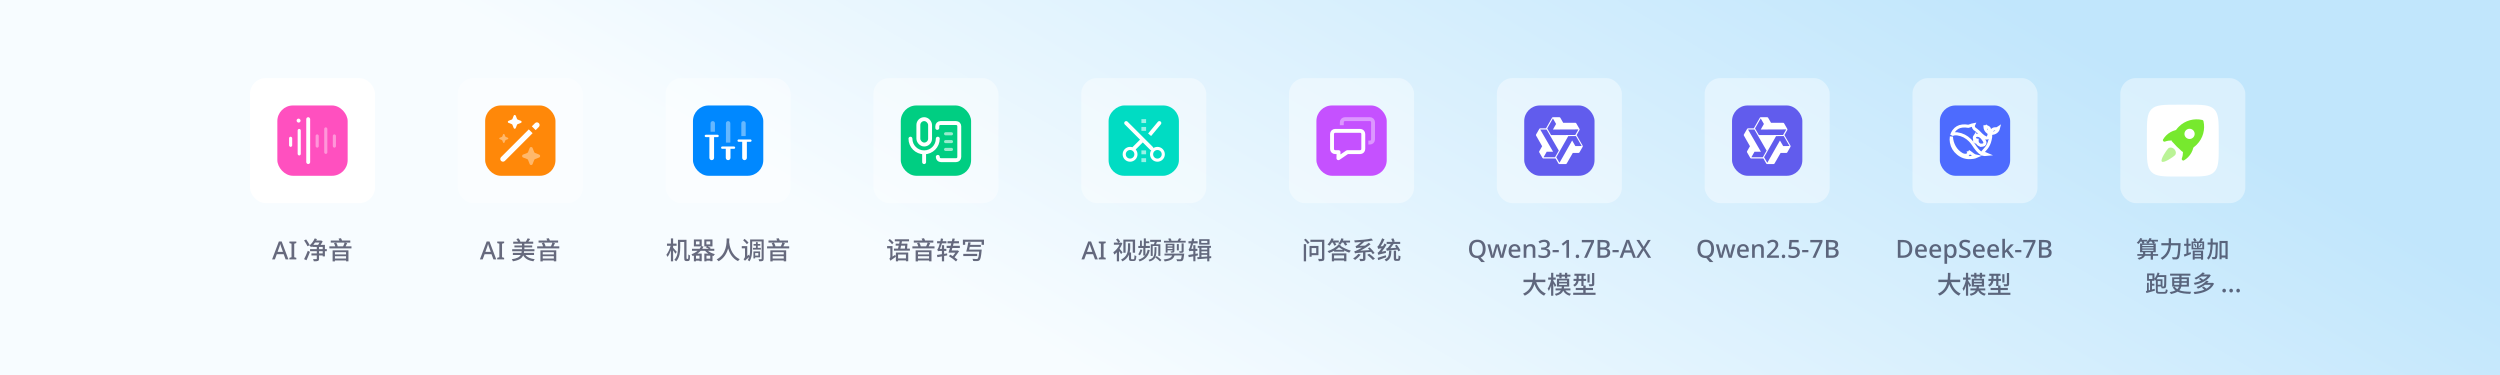 <svg width="1600" height="240" viewBox="0 0 1600 240" fill="none" xmlns="http://www.w3.org/2000/svg">
<rect x="0" y="0" width="1600" height="240" fill="#808080" stroke="none"/>
<rect width="1600" height="240" fill="url(#paint0_linear_711_1245)"/>
<rect x="160" y="50" width="80" height="80" rx="10" fill="white"/>
<rect opacity="0.4" x="293" y="50" width="80" height="80" rx="10" fill="white"/>
<rect opacity="0.4" x="426" y="50" width="80" height="80" rx="10" fill="white"/>
<rect opacity="0.4" x="559" y="50" width="80" height="80" rx="10" fill="white"/>
<rect opacity="0.4" x="692" y="50" width="80" height="80" rx="10" fill="white"/>
<rect opacity="0.4" x="825" y="50" width="80" height="80" rx="10" fill="white"/>
<rect opacity="0.4" x="958" y="50" width="80" height="80" rx="10" fill="white"/>
<rect opacity="0.4" x="1091" y="50" width="80" height="80" rx="10" fill="white"/>
<rect opacity="0.4" x="1224" y="50" width="80" height="80" rx="10" fill="white"/>
<rect opacity="0.4" x="1357" y="50" width="80" height="80" rx="10" fill="white"/>
<rect x="177.5" y="67.5" width="45" height="45" rx="10" fill="#FF50BF"/>
<rect x="185" y="87.5" width="2" height="6.5" rx="1" fill="white"/>
<rect x="189.816" y="75.914" width="2.561" height="2.561" rx="1.281" fill="white"/>
<rect x="190.5" y="82.499" width="2" height="17.001" rx="1" fill="white"/>
<rect x="196.001" y="74.999" width="2.5" height="30.002" rx="1.25" fill="white"/>
<rect x="213" y="85.999" width="2" height="8.5" rx="1" fill="white" fill-opacity="0.4"/>
<rect x="202" y="85.999" width="2" height="8.5" rx="1" fill="white" fill-opacity="0.4"/>
<rect x="207.5" y="81.499" width="2" height="17.001" rx="1" fill="white" fill-opacity="0.4"/>
<rect x="310.5" y="67.5" width="45" height="45" rx="10" fill="#FF8809"/>
<path d="M338.992 94.719C339.325 93.874 340.519 93.874 340.852 94.719L341.884 97.335C341.985 97.592 342.189 97.796 342.447 97.898L345.063 98.93C345.907 99.263 345.907 100.457 345.063 100.79L342.447 101.822C342.189 101.923 341.985 102.127 341.884 102.385L340.852 105.001C340.519 105.845 339.325 105.845 338.992 105.001L337.96 102.385C337.858 102.127 337.654 101.923 337.397 101.822L334.781 100.79C333.936 100.457 333.936 99.263 334.781 98.93L337.397 97.898C337.654 97.796 337.858 97.592 337.96 97.335L338.992 94.719Z" fill="white" fill-opacity="0.4"/>
<path d="M338.417 82.803L340.857 85.242L323.121 102.978C322.447 103.652 321.355 103.652 320.682 102.978C320.008 102.304 320.008 101.212 320.682 100.539L338.417 82.803Z" fill="white"/>
<path d="M342.415 78.805C343.089 78.132 344.181 78.132 344.855 78.805C345.528 79.479 345.528 80.571 344.855 81.245L342.809 83.29L340.37 80.85L342.415 78.805Z" fill="white"/>
<path d="M328.771 74.011C329.004 73.42 329.84 73.42 330.073 74.011L330.901 76.111C330.972 76.291 331.115 76.434 331.296 76.505L333.396 77.334C333.987 77.567 333.987 78.403 333.396 78.636L331.296 79.464C331.115 79.535 330.972 79.678 330.901 79.859L330.073 81.959C329.84 82.55 329.004 82.55 328.771 81.959L327.942 79.859C327.871 79.678 327.728 79.535 327.548 79.464L325.448 78.636C324.857 78.403 324.857 77.567 325.448 77.334L327.548 76.505C327.728 76.434 327.871 76.291 327.942 76.111L328.771 74.011Z" fill="white"/>
<path d="M321.957 86.039C322.123 85.617 322.721 85.617 322.887 86.039L323.403 87.347C323.454 87.476 323.556 87.578 323.685 87.629L324.993 88.145C325.415 88.311 325.415 88.909 324.993 89.075L323.685 89.591C323.556 89.642 323.454 89.744 323.403 89.873L322.887 91.18C322.721 91.603 322.123 91.603 321.957 91.18L321.441 89.873C321.39 89.744 321.288 89.642 321.159 89.591L319.851 89.075C319.429 88.909 319.429 88.311 319.851 88.145L321.159 87.629C321.288 87.578 321.39 87.476 321.441 87.347L321.957 86.039Z" fill="white" fill-opacity="0.4"/>
<rect x="443.5" y="67.5" width="45" height="45" rx="10" fill="#0088FF"/>
<path d="M467.416 91.25H464.595V78.91C464.595 78.132 465.227 77.5 466.006 77.5C466.785 77.5 467.416 78.132 467.416 78.91V91.25Z" fill="white" fill-opacity="0.4"/>
<path d="M477.256 87.086H474.443V87.078V78.906C474.443 78.13 475.073 77.5 475.85 77.5C476.626 77.5 477.256 78.13 477.256 78.906V87.086Z" fill="white" fill-opacity="0.4"/>
<path d="M457.56 84.307H454.756V78.902C454.756 78.128 455.384 77.5 456.158 77.5C456.932 77.5 457.56 78.128 457.56 78.902V84.307Z" fill="white" fill-opacity="0.4"/>
<path d="M451.006 86.998C451.006 86.585 451.341 86.25 451.754 86.25H459.255C459.668 86.25 460.003 86.585 460.003 86.998C460.003 87.411 459.668 87.746 459.255 87.746H457.004V101C457.004 101.829 456.333 102.5 455.505 102.5C454.676 102.5 454.005 101.829 454.005 101V87.746H451.754C451.341 87.746 451.006 87.411 451.006 86.998Z" fill="white"/>
<path d="M470.505 94.502C470.505 94.915 470.17 95.25 469.757 95.25H467.505V100.996C467.505 101.827 466.832 102.5 466.001 102.5C465.171 102.5 464.497 101.827 464.497 100.996V95.25H462.246C461.833 95.25 461.498 94.915 461.498 94.502C461.498 94.089 461.833 93.754 462.246 93.754H469.757C470.17 93.754 470.505 94.089 470.505 94.502Z" fill="white"/>
<path d="M481.001 89.998C481.004 90.415 480.666 90.754 480.249 90.754H477.998V101C477.998 101.829 477.326 102.5 476.498 102.5C475.67 102.5 474.999 101.829 474.999 101V90.746H472.747C472.334 90.746 472 90.411 472 89.998C472 89.585 472.334 89.25 472.747 89.25H480.249C480.663 89.25 480.999 89.584 481.001 89.998Z" fill="white"/>
<path opacity="0.7" d="M182.781 166L181.565 162.704H177.149L175.933 166H174.141L178.477 154.528H180.269L184.589 166H182.781ZM179.933 157.984C179.901 157.867 179.842 157.691 179.757 157.456C179.682 157.211 179.607 156.965 179.533 156.72C179.458 156.464 179.399 156.256 179.357 156.096C179.303 156.309 179.239 156.544 179.165 156.8C179.101 157.045 179.037 157.275 178.973 157.488C178.909 157.691 178.855 157.856 178.813 157.984L177.661 161.2H181.085L179.933 157.984ZM189.649 166H185.217V165.008L186.577 164.608V155.984L185.217 155.568V154.576H189.649V155.568L188.305 155.984V164.608L189.649 165.008V166ZM198.227 156.864L196.819 157.6C196.371 156.624 195.395 155.024 194.611 153.856L195.939 153.248C196.723 154.368 197.747 155.904 198.227 156.864ZM196.163 166.544L194.611 165.872C195.315 164.544 196.275 162.416 196.995 160.48L198.371 161.184C197.699 162.992 196.883 164.992 196.163 166.544ZM206.531 162.176V160.752H204.179V162.176H206.531ZM204.179 158.032V159.424H206.531V158.032H204.179ZM204.531 155.216H201.603C201.267 155.744 200.883 156.256 200.515 156.72H203.587C203.907 156.288 204.243 155.728 204.531 155.216ZM209.155 159.424V160.752H207.939V164.096H206.531V163.488H204.179V165.568C204.179 166.368 204.003 166.784 203.459 166.992C202.915 167.216 202.067 167.248 200.819 167.232C200.771 166.848 200.563 166.224 200.371 165.84C201.251 165.872 202.131 165.856 202.387 165.856C202.659 165.84 202.739 165.776 202.739 165.552V163.488H199.315V162.176H202.739V160.752H198.435V159.424H202.739V158.032H199.843V157.504C199.619 157.728 199.395 157.952 199.187 158.16C198.931 157.888 198.355 157.392 198.019 157.168C199.363 156.08 200.675 154.32 201.427 152.56L202.851 152.992C202.707 153.312 202.547 153.616 202.371 153.936H205.315L205.539 153.872L206.531 154.528C206.179 155.216 205.667 156.032 205.155 156.72H207.939V159.424H209.155ZM221.459 161.424H214.355V162.816H221.459V161.424ZM214.355 165.456H221.459V163.984H214.355V165.456ZM212.867 167.28V160.192H223.011V167.248H221.459V166.704H214.355V167.28H212.867ZM221.203 157.632H224.947V158.96H210.787V157.632H214.547C214.403 157.024 214.083 156.224 213.731 155.616L215.187 155.312C215.635 156 216.019 156.96 216.147 157.584L215.939 157.632H219.587C219.939 156.96 220.339 155.984 220.547 155.28H211.683V153.952H217.235C217.107 153.536 216.899 153.072 216.675 152.704L218.195 152.448C218.499 152.88 218.755 153.472 218.915 153.952H224.195V155.28H220.707L222.211 155.616C221.875 156.304 221.539 157.04 221.203 157.632Z" fill="#292C46"/>
<path opacity="0.7" d="M315.781 166L314.565 162.704H310.149L308.933 166H307.141L311.477 154.528H313.269L317.589 166H315.781ZM312.933 157.984C312.901 157.867 312.842 157.691 312.757 157.456C312.682 157.211 312.607 156.965 312.533 156.72C312.458 156.464 312.399 156.256 312.357 156.096C312.303 156.309 312.239 156.544 312.165 156.8C312.101 157.045 312.037 157.275 311.973 157.488C311.909 157.691 311.855 157.856 311.813 157.984L310.661 161.2H314.085L312.933 157.984ZM322.649 166H318.217V165.008L319.577 164.608V155.984L318.217 155.568V154.576H322.649V155.568L321.305 155.984V164.608L322.649 165.008V166ZM341.787 163.184H336.299C337.451 164.72 339.419 165.568 342.251 165.872C341.931 166.192 341.515 166.816 341.355 167.248C338.155 166.768 336.091 165.6 334.827 163.408C334.011 165.328 332.299 166.576 328.267 167.232C328.155 166.832 327.803 166.224 327.515 165.904C330.971 165.408 332.491 164.544 333.227 163.184H328.235V161.856H333.707C333.771 161.52 333.835 161.184 333.883 160.8H327.803V159.488H334.059V158.352H329.227V157.088H334.059V156H328.459V154.688H331.547C331.291 154.16 330.859 153.504 330.475 153.024L331.771 152.512C332.315 153.088 332.859 153.888 333.083 154.448L332.555 154.688H336.459C336.891 154.048 337.435 153.152 337.707 152.512L339.291 152.944C338.923 153.536 338.491 154.176 338.107 154.688H341.259V156H335.595V157.088H340.603V158.352H335.595V159.488H342.043V160.8H335.435C335.403 161.168 335.339 161.52 335.275 161.856H341.787V163.184ZM354.459 161.424H347.355V162.816H354.459V161.424ZM347.355 165.456H354.459V163.984H347.355V165.456ZM345.867 167.28V160.192H356.011V167.248H354.459V166.704H347.355V167.28H345.867ZM354.203 157.632H357.947V158.96H343.787V157.632H347.547C347.403 157.024 347.083 156.224 346.731 155.616L348.187 155.312C348.635 156 349.019 156.96 349.147 157.584L348.939 157.632H352.587C352.939 156.96 353.339 155.984 353.547 155.28H344.683V153.952H350.235C350.107 153.536 349.899 153.072 349.675 152.704L351.195 152.448C351.499 152.88 351.755 153.472 351.915 153.952H357.195V155.28H353.707L355.211 155.616C354.875 156.304 354.539 157.04 354.203 157.632Z" fill="#292C46"/>
<path opacity="0.7" d="M433.152 161.2L432.272 162.416C431.984 161.872 431.36 160.992 430.8 160.224V167.248H429.376V160.128C428.784 161.808 428.032 163.392 427.232 164.4C427.072 163.984 426.72 163.376 426.48 163.04C427.584 161.712 428.656 159.392 429.184 157.328H426.864V155.92H429.376V152.576H430.8V155.92H433.024V157.328H430.8V158.544C431.376 159.12 432.832 160.8 433.152 161.2ZM439.696 165.728H440.064C440.176 165.728 440.272 165.696 440.352 165.616C440.416 165.52 440.464 165.392 440.48 165.024C440.512 164.672 440.544 163.872 440.544 162.848C440.832 163.12 441.28 163.344 441.632 163.472C441.632 164.352 441.568 165.488 441.488 165.92C441.408 166.384 441.264 166.672 441.024 166.848C440.768 167.024 440.464 167.088 440.112 167.088H439.28C438.944 167.088 438.528 166.992 438.288 166.736C438 166.464 437.904 166.16 437.904 164.784V154.896H435.344V158.576C435.344 161.232 435.008 164.928 432.72 167.248C432.48 166.976 431.904 166.48 431.568 166.288C433.696 164.128 433.888 160.992 433.888 158.576V153.488H439.36V164.816C439.36 165.296 439.392 165.552 439.456 165.632C439.52 165.696 439.6 165.728 439.696 165.728ZM452.144 165.536H454.56V163.616H452.144V165.536ZM447.68 165.536V163.616H445.44V165.536H447.68ZM447.696 156.416V154.512H445.408V156.416H447.696ZM452.096 154.512V156.416H454.56V154.512H452.096ZM457.152 160.528H453.088C454.272 161.472 455.92 162.256 457.552 162.656C457.232 162.944 456.816 163.488 456.624 163.856C456.416 163.792 456.208 163.728 456 163.648V167.152H454.56V166.832H452.144V167.248H450.768V162.32H453.36C452.56 161.792 451.84 161.184 451.248 160.528H448.4C447.808 161.168 447.104 161.76 446.304 162.32H449.104V167.152H447.68V166.832H445.44V167.248H444.08V163.568C443.824 163.68 443.568 163.792 443.312 163.904C443.168 163.552 442.784 163.008 442.512 162.752C444.112 162.16 445.408 161.392 446.432 160.528H442.864V159.216H447.744C448.144 158.704 448.48 158.192 448.72 157.68H444.08V153.248H449.104V157.568L450.288 157.792C450.048 158.272 449.776 158.752 449.456 159.216H453.584C453.072 158.88 452.368 158.512 451.744 158.288L452.368 157.68H450.752V153.248H455.984V157.68H452.896C453.616 157.968 454.4 158.384 454.864 158.736L454.384 159.216H457.152V160.528ZM465.072 152.624H466.768C466.752 153.232 466.736 154.064 466.656 155.008C466.88 157.008 467.856 163.392 473.44 165.872C473.008 166.208 472.56 166.736 472.352 167.136C468.592 165.36 466.848 161.84 466 158.976C465.2 161.984 463.504 165.216 459.888 167.216C459.632 166.832 459.152 166.352 458.656 166.032C465.2 162.64 465.024 155.184 465.072 152.624ZM479.04 155.28L478.016 156.304C477.536 155.6 476.448 154.528 475.6 153.776L476.544 152.88C477.408 153.584 478.528 154.592 479.04 155.28ZM481.936 158.624H483.792V157.248H482.272V156.16H483.792V154.944H484.96V156.16H486.576V157.248H484.96V158.624H486.944V159.728H481.936V158.624ZM485.344 161.968H483.312V163.6H485.344V161.968ZM486.464 164.688H483.312V165.392H482.192V160.88H486.464V164.688ZM488.752 153.248V165.6C488.752 166.32 488.608 166.736 488.144 166.976C487.696 167.216 487.008 167.248 485.904 167.232C485.84 166.88 485.632 166.24 485.44 165.888C486.192 165.92 486.912 165.92 487.136 165.904C487.36 165.904 487.44 165.824 487.44 165.584V154.544H481.392V159.248C481.392 161.696 481.168 165.12 479.632 167.264C479.424 167.024 478.848 166.608 478.56 166.464C478.96 165.888 479.264 165.232 479.488 164.512C477.392 166.24 477.008 166.592 476.784 166.896C476.608 166.608 476.128 166.128 475.872 165.92C476.224 165.616 476.8 164.944 476.8 164.032V158.928H474.736V157.504H478.24V163.824L479.28 162.992C479.376 163.28 479.52 163.632 479.648 163.92C480.032 162.368 480.08 160.672 480.08 159.248V153.248H488.752ZM501.6 161.424H494.496V162.816H501.6V161.424ZM494.496 165.456H501.6V163.984H494.496V165.456ZM493.008 167.28V160.192H503.152V167.248H501.6V166.704H494.496V167.28H493.008ZM501.344 157.632H505.088V158.96H490.928V157.632H494.688C494.544 157.024 494.224 156.224 493.872 155.616L495.328 155.312C495.776 156 496.16 156.96 496.288 157.584L496.08 157.632H499.728C500.08 156.96 500.48 155.984 500.688 155.28H491.824V153.952H497.376C497.248 153.536 497.04 153.072 496.816 152.704L498.336 152.448C498.64 152.88 498.896 153.472 499.056 153.952H504.336V155.28H500.848L502.352 155.616C502.016 156.304 501.68 157.04 501.344 157.632Z" fill="#292C46"/>
<rect x="576.5" y="67.5" width="45" height="45" rx="10" fill="#00CE82"/>
<path d="M600.184 100.397L600.184 100.5C600.184 101.605 601.079 102.5 602.184 102.5L611.934 102.5C613.038 102.5 613.934 101.605 613.934 100.5L613.934 80.75C613.934 79.645 613.038 78.75 611.934 78.75L601.86 78.75C600.755 78.75 599.86 79.645 599.86 80.75L599.86 81.875" stroke="white" stroke-width="2.5" stroke-linecap="round"/>
<path d="M605.184 85.625L608.934 85.625" stroke="white" stroke-opacity="0.6" stroke-width="2" stroke-linecap="round"/>
<path d="M605.184 90.625L608.934 90.625" stroke="white" stroke-opacity="0.6" stroke-width="2" stroke-linecap="round"/>
<path d="M605.184 95.625L608.934 95.625" stroke="white" stroke-opacity="0.6" stroke-width="2" stroke-linecap="round"/>
<rect x="587.75" y="76.25" width="7.5" height="16.25" rx="3.75" stroke="white" stroke-width="2.5" stroke-linejoin="round"/>
<path d="M582.684 88.75C582.684 93.582 586.601 97.5 591.434 97.5C596.266 97.5 600.184 93.582 600.184 88.75" stroke="white" stroke-width="2.5" stroke-linecap="round" stroke-linejoin="round"/>
<path d="M591.434 103.75V98.75" stroke="white" stroke-width="2.5" stroke-linecap="round"/>
<rect x="754.5" y="67.5" width="45" height="45" rx="10" transform="rotate(90 754.5 67.5)" fill="#00DCC3"/>
<path d="M720.75 78.75L737 95" stroke="white" stroke-width="2.5" stroke-linecap="round"/>
<circle cx="740.75" cy="98.75" r="3.75" stroke="white" stroke-width="2" stroke-linejoin="round"/>
<path d="M730.75 90L725.75 95" stroke="white" stroke-width="2.5" stroke-linecap="round"/>
<path d="M732 76.25L732 78.75" stroke="white" stroke-opacity="0.6" stroke-width="3"/>
<path d="M732 81.25L732 83.75" stroke="white" stroke-opacity="0.6" stroke-width="3"/>
<path d="M732 96.25L732 98.75" stroke="white" stroke-opacity="0.6" stroke-width="3"/>
<path d="M732 101.25L732 103.75" stroke="white" stroke-opacity="0.6" stroke-width="3"/>
<path d="M741.04 77.95C741.482 77.419 742.27 77.348 742.8 77.79C743.331 78.232 743.402 79.02 742.96 79.55L742 78.75L741.04 77.95ZM742 78.75L742.96 79.55L736.71 87.05L735.75 86.25L734.79 85.45L741.04 77.95L742 78.75Z" fill="white"/>
<circle cx="3.75" cy="3.75" r="3.75" transform="matrix(-1 0 0 1 727 95)" stroke="white" stroke-width="2" stroke-linejoin="round"/>
<rect x="842.5" y="67.5" width="45" height="45" rx="10" fill="#C551FF"/>
<path d="M856.674 97.365L856.582 101.25L862.296 97.365H870.5C871.605 97.365 872.5 96.469 872.5 95.365V85.75C872.5 84.645 871.605 83.75 870.5 83.75H854.5C853.395 83.75 852.5 84.645 852.5 85.75V95.365C852.5 96.469 853.395 97.365 854.5 97.365H856.674Z" stroke="white" stroke-width="2.5" stroke-linejoin="round"/>
<path d="M858.75 80.135V78.25C858.75 77.145 859.645 76.25 860.75 76.25H876.75C877.855 76.25 878.75 77.145 878.75 78.25V89.25C878.75 90.355 877.855 91.25 876.75 91.25H875.746" stroke="white" stroke-opacity="0.4" stroke-width="2.5"/>
<path opacity="0.7" d="M571.944 155.312L570.936 156.336C570.44 155.664 569.368 154.592 568.504 153.84L569.464 152.928C570.312 153.632 571.432 154.656 571.944 155.312ZM571.192 164.24L572.952 163.088C573 163.472 573.192 164.064 573.32 164.352C570.632 166.24 570.168 166.576 569.928 166.896C569.8 166.528 569.416 165.888 569.176 165.6C569.432 165.408 569.8 164.976 569.8 164.304V158.912H567.752V157.488H571.192V164.24ZM579.8 162.896H574.776V165.392H579.8V162.896ZM573.368 167.248V161.6H581.272V167.2H579.8V166.672H574.776V167.248H573.368ZM579.304 157.248H576.68C576.52 157.904 576.376 158.544 576.264 159.104H579.128C579.192 158.496 579.256 157.824 579.304 157.248ZM580.52 159.104H582.328V160.448H572.136V159.104H574.728C574.872 158.544 575.032 157.904 575.176 157.248H573.224V155.968H575.464C575.56 155.456 575.656 154.928 575.752 154.448H572.68V153.136H581.784V154.448H577.256C577.16 154.928 577.064 155.456 576.952 155.968H579.512L579.752 155.904L580.792 155.984C580.744 156.992 580.632 158.112 580.52 159.104ZM594.6 161.424H587.496V162.816H594.6V161.424ZM587.496 165.456H594.6V163.984H587.496V165.456ZM586.008 167.28V160.192H596.152V167.248H594.6V166.704H587.496V167.28H586.008ZM594.344 157.632H598.088V158.96H583.928V157.632H587.688C587.544 157.024 587.224 156.224 586.872 155.616L588.328 155.312C588.776 156 589.16 156.96 589.288 157.584L589.08 157.632H592.728C593.08 156.96 593.48 155.984 593.688 155.28H584.824V153.952H590.376C590.248 153.536 590.04 153.072 589.816 152.704L591.336 152.448C591.64 152.88 591.896 153.472 592.056 153.952H597.336V155.28H593.848L595.352 155.616C595.016 156.304 594.68 157.04 594.344 157.632ZM606.168 162.144L606.216 163.44L604.232 163.824V167.232H602.808V164.096C601.768 164.272 600.792 164.464 599.944 164.608L599.64 163.168C600.504 163.056 601.608 162.88 602.808 162.688V160.608H601.496C600.968 160.608 600.44 160.704 600.312 160.832C600.232 160.56 600.04 159.904 599.864 159.552C600.152 159.472 600.376 158.976 600.664 158.288C600.824 157.92 601.16 156.928 601.512 155.712H599.736V154.352H601.848C601.976 153.776 602.104 153.168 602.184 152.576L603.624 152.848C603.512 153.344 603.384 153.856 603.24 154.352H605.72V155.712H602.856C602.44 156.976 601.992 158.208 601.512 159.264H602.808V156.928H604.232V159.264H605.656V160.608H604.232V162.464L606.168 162.144ZM614.296 158.704H609.512C609.352 159.264 609.208 159.792 609.048 160.304H612.536L612.776 160.224L613.832 160.736C613.048 161.92 611.944 163.376 610.92 164.672C611.688 165.216 612.36 165.728 612.824 166.144L611.832 167.328C610.888 166.384 608.936 164.912 607.272 163.952L608.232 162.992C608.744 163.28 609.288 163.6 609.8 163.92C610.36 163.184 610.952 162.4 611.464 161.696H607.032C607.32 160.864 607.656 159.824 607.976 158.704H605.832V157.328H608.392C608.536 156.8 608.68 156.256 608.824 155.728H606.408V154.368H609.176C609.336 153.76 609.48 153.168 609.608 152.592L611.08 152.768C610.952 153.264 610.824 153.824 610.68 154.368H613.736V155.728H610.312C610.168 156.256 610.04 156.8 609.896 157.328H614.296V158.704ZM620.264 159.728H628.296C628.296 159.728 628.28 160.16 628.248 160.368C627.88 164.288 627.528 165.888 626.904 166.512C626.504 166.912 626.088 167.04 625.448 167.088C624.888 167.136 623.88 167.104 622.856 167.056C622.824 166.656 622.616 166.064 622.36 165.664C623.416 165.76 624.488 165.776 624.92 165.776C625.272 165.776 625.48 165.76 625.656 165.584C626.104 165.232 626.424 163.904 626.696 161.04H618.392C618.84 159.488 619.384 156.944 619.72 155.024L621.208 155.168C621.112 155.648 621.032 156.176 620.92 156.704H627.752V158H620.648C620.504 158.592 620.376 159.2 620.264 159.728ZM625.4 162.496V163.872H616.504V162.496H625.4ZM616.248 153.376H629.752V156.688H628.216V154.768H617.72V156.688H616.248V153.376Z" fill="#292C46"/>
<path opacity="0.7" d="M700.781 166L699.565 162.704H695.149L693.933 166H692.141L696.477 154.528H698.269L702.589 166H700.781ZM697.933 157.984C697.901 157.867 697.842 157.691 697.757 157.456C697.682 157.211 697.607 156.965 697.533 156.72C697.458 156.464 697.399 156.256 697.357 156.096C697.303 156.309 697.239 156.544 697.165 156.8C697.101 157.045 697.037 157.275 696.973 157.488C696.909 157.691 696.855 157.856 696.813 157.984L695.661 161.2H699.085L697.933 157.984ZM707.649 166H703.217V165.008L704.577 164.608V155.984L703.217 155.568V154.576H707.649V155.568L706.305 155.984V164.608L707.649 165.008V166ZM720.387 154.624V161.744H718.947V153.328H726.451V161.744H724.963V154.624H720.387ZM718.467 161.456L717.523 162.64C717.235 162.144 716.691 161.376 716.195 160.704V167.264H714.771V161.472C714.243 162.048 713.667 162.544 713.123 162.944C713.011 162.528 712.707 161.744 712.499 161.44C714.051 160.4 715.603 158.56 716.515 156.624H712.883V155.28H715.619C715.331 154.704 714.755 153.856 714.243 153.28L715.379 152.624C715.971 153.216 716.579 154.032 716.867 154.608L715.779 155.28H717.219L717.507 155.216L718.291 155.744C717.875 156.976 717.251 158.16 716.531 159.248C717.139 159.904 718.179 161.12 718.467 161.456ZM724.403 165.936H725.459C725.939 165.936 726.035 165.488 726.083 163.312C726.435 163.584 726.915 163.776 727.267 163.872C727.107 166.352 726.915 167.04 725.443 167.04H724.147C722.979 167.04 722.515 166.704 722.515 165.536V163.008C721.811 164.608 720.563 166.128 718.403 167.28C718.227 166.976 717.731 166.4 717.443 166.176C721.459 164.096 721.907 161.024 721.907 158.56V155.696H723.331V158.592C723.331 159.504 723.251 160.544 722.979 161.584H723.891V165.376C723.891 165.808 724.019 165.936 724.403 165.936ZM736.483 156.336H738.483C738.675 155.872 738.883 155.296 739.043 154.784H736.099V153.488H743.027V154.784H740.435C740.227 155.312 740.019 155.872 739.843 156.336H742.627V163.76H741.315V157.456H737.731V163.808H736.483V156.336ZM734.563 159.808L735.859 160.08C734.979 163.872 733.027 166.08 729.331 167.328C729.203 166.96 728.883 166.464 728.579 166.176C730.467 165.632 731.859 164.768 732.851 163.536H731.699V158.72H728.499V157.408H729.603V153.968H730.787V157.408H732.035V152.56H733.347V154.432H735.539V155.648H733.347V157.408H735.907V158.72H733.059V163.264C733.747 162.32 734.243 161.184 734.563 159.808ZM729.875 159.616L731.107 159.888C730.755 161.184 730.163 162.56 729.507 163.424C729.267 163.232 728.739 162.896 728.435 162.736C729.075 161.936 729.571 160.768 729.875 159.616ZM738.931 158.16H740.163C740.131 163.968 739.859 166.176 735.715 167.344C735.603 167.024 735.267 166.528 735.027 166.288C738.787 165.296 738.915 163.568 738.931 158.16ZM739.411 164.72L740.243 163.904C741.267 164.64 742.643 165.696 743.315 166.384L742.435 167.312C741.795 166.608 740.467 165.504 739.411 164.72ZM745.267 162.304H757.907C757.907 162.304 757.875 162.688 757.843 162.88C757.587 165.264 757.347 166.288 756.883 166.736C756.547 167.04 756.179 167.136 755.635 167.184C755.155 167.216 754.259 167.2 753.315 167.152C753.283 166.784 753.107 166.256 752.867 165.888C753.779 165.984 754.707 165.984 755.059 165.984C755.363 165.984 755.539 165.968 755.699 165.84C755.955 165.616 756.147 164.944 756.323 163.488H751.699C751.091 165.584 749.651 166.752 745.411 167.328C745.299 166.96 744.947 166.368 744.707 166.096C748.387 165.68 749.619 164.896 750.147 163.488H745.267V162.304ZM747.251 159.344H750.387V158.544H747.251V159.344ZM750.387 156.912H747.251V157.696H750.387V156.912ZM751.619 155.984V160.64C751.619 161.184 751.507 161.392 751.155 161.552C750.787 161.712 750.227 161.712 749.491 161.712C749.427 161.424 749.267 161.088 749.155 160.832C749.603 160.848 750.051 160.848 750.195 160.832C750.339 160.832 750.387 160.784 750.387 160.64V160.192H747.251V161.728H746.035V155.984H751.619ZM753.187 156.192H754.451V160.24H753.187V156.192ZM757.539 155.776V160.624C757.539 161.232 757.395 161.472 756.979 161.648C756.547 161.808 755.907 161.808 754.995 161.808C754.931 161.488 754.755 161.088 754.611 160.8C755.219 160.832 755.811 160.832 755.987 160.816C756.179 160.8 756.227 160.752 756.227 160.592V155.776H757.539ZM755.203 154.096H758.835V155.248H744.931V154.096H748.355C748.195 153.696 747.907 153.184 747.619 152.8L748.979 152.496C749.331 152.912 749.683 153.536 749.843 153.92L749.091 154.096H753.667C754.003 153.616 754.387 152.976 754.595 152.512L756.099 152.8C755.795 153.264 755.475 153.712 755.203 154.096ZM772.675 155.472V154.16H768.819V155.472H772.675ZM774.115 153.072V156.56H767.459V153.072H774.115ZM766.675 163.456L765.075 163.792V167.216H763.715V164.064C762.659 164.272 761.667 164.464 760.803 164.608L760.499 163.168C761.363 163.056 762.499 162.864 763.715 162.672V160.608H762.339C761.811 160.608 761.299 160.704 761.171 160.832C761.091 160.56 760.883 159.888 760.723 159.552C761.011 159.472 761.219 158.976 761.507 158.272C761.651 157.904 761.955 156.96 762.259 155.792H760.627V154.384H762.595C762.723 153.792 762.835 153.184 762.915 152.576L764.355 152.848C764.259 153.344 764.147 153.872 764.035 154.384H766.467V155.792H763.651C763.283 157.024 762.867 158.24 762.451 159.264H763.715V156.912H765.075V159.264H766.323V160.608H765.075V162.448L766.595 162.192L766.675 163.456ZM768.931 163.072V164.432C770.067 164.352 771.315 164.256 772.611 164.16V163.072H768.931ZM772.611 158.592H768.931V159.76H772.611V158.592ZM768.931 160.848V162H772.611V160.848H768.931ZM775.171 163.952V165.184L773.987 165.296V167.264H772.611V165.408C770.323 165.6 768.115 165.776 766.451 165.904L766.243 164.592L767.555 164.512V158.592H766.579V157.376H775.043V158.592H773.987V164.048L775.171 163.952Z" fill="#292C46"/>
<path opacity="0.7" d="M834.424 167.264V156.24H835.896V167.264H834.424ZM834.584 153.456L835.64 152.752C836.44 153.536 837.544 154.656 838.088 155.328L836.936 156.144C836.44 155.456 835.368 154.304 834.584 153.456ZM842.36 158.752H839.448V161.984H842.36V158.752ZM843.816 163.328H839.448V164.304H838.104V157.408H843.816V163.328ZM847.576 153.424V165.344C847.576 166.24 847.384 166.656 846.824 166.896C846.28 167.136 845.4 167.168 844.072 167.168C844.008 166.752 843.784 166.08 843.576 165.68C844.472 165.744 845.464 165.728 845.72 165.712C845.992 165.712 846.088 165.616 846.088 165.328V154.8H838.648V153.424H847.576ZM859.688 155.232H858.808C858.504 155.76 858.168 156.24 857.8 156.608C857.528 156.384 856.92 155.984 856.584 155.808C857.416 154.992 858.104 153.76 858.456 152.496L859.864 152.816C859.752 153.216 859.608 153.6 859.448 153.984H864.04V155.232H861.336C861.704 155.728 862.04 156.288 862.2 156.688L860.84 157.168C860.632 156.656 860.152 155.872 859.688 155.232ZM852.984 155.216H852.376C851.912 156 851.368 156.72 850.84 157.264C850.552 157.04 849.944 156.624 849.592 156.432C850.648 155.504 851.576 153.984 852.12 152.496L853.544 152.864C853.416 153.232 853.256 153.584 853.08 153.952H856.824V155.216H854.472C854.792 155.744 855.064 156.336 855.224 156.736L853.896 157.184C853.736 156.656 853.368 155.872 852.984 155.216ZM860.216 163.472H853.8V165.392H860.216V163.472ZM852.376 167.264V162.192H861.688V167.2H860.216V166.688H853.8V167.264H852.376ZM854.856 159.856H859.48C858.504 159.312 857.624 158.72 856.952 158.192C856.328 158.784 855.624 159.36 854.856 159.856ZM856.744 156.304L858.104 156.88C857.992 157.024 857.896 157.152 857.768 157.28C859.32 158.4 862.12 159.728 864.536 160.416C864.216 160.704 863.736 161.328 863.512 161.712C862.44 161.36 861.32 160.848 860.28 160.288V161.088H853.8V160.48C852.792 161.04 851.72 161.536 850.584 161.936C850.392 161.6 849.944 160.992 849.64 160.736C852.664 159.76 855.384 158.16 856.744 156.304ZM869.32 162.448L870.824 162.976C869.88 164.24 868.472 165.536 867.288 166.368C867 166.08 866.376 165.6 865.992 165.376C867.224 164.656 868.52 163.536 869.32 162.448ZM877.528 161.2L873.88 161.472V165.488C873.88 166.256 873.704 166.672 873.112 166.896C872.536 167.12 871.688 167.136 870.52 167.136C870.44 166.72 870.2 166.08 869.96 165.68C870.856 165.728 871.768 165.728 872.04 165.712C872.296 165.696 872.36 165.648 872.36 165.456V161.584C868.312 161.904 867.656 162 867.192 162.176C867.128 161.92 866.904 161.232 866.744 160.832C867.288 160.752 867.976 160.464 868.952 159.968C869.48 159.728 870.504 159.184 871.736 158.432C868.824 158.624 868.312 158.704 867.976 158.832C867.928 158.544 867.704 157.872 867.56 157.52C867.896 157.472 868.264 157.232 868.744 156.912C869.112 156.656 870.136 155.872 871.096 154.912C869.704 155.024 868.344 155.104 867.048 155.152C867.016 154.784 866.84 154.192 866.68 153.856C870.536 153.68 875.064 153.264 877.672 152.64L878.744 153.856C877.176 154.224 875.208 154.528 873.16 154.736C872.2 155.696 871.16 156.592 870.088 157.36L873.672 157.168C874.488 156.608 875.32 156 876.072 155.376L877.176 156.336C875.048 157.984 872.76 159.376 870.52 160.464L876.568 160.064C876.184 159.664 875.816 159.28 875.448 158.928L876.584 158.336C877.784 159.44 879.112 160.912 879.752 161.904L878.584 162.624C878.328 162.208 877.976 161.712 877.528 161.2ZM875.048 163.152L876.248 162.368C877.512 163.28 879.128 164.608 879.96 165.504L878.664 166.384C877.912 165.504 876.328 164.128 875.048 163.152ZM896.216 160.176L894.968 160.864C894.824 160.528 894.616 160.144 894.376 159.728C888.76 160.272 888.04 160.368 887.576 160.56C887.512 160.208 887.256 159.456 887.096 159.12C887.432 159.056 887.864 158.928 888.184 158.624C888.52 158.304 889.464 157.072 890.152 156.128H887.464V154.784H891.16C890.984 154.256 890.664 153.488 890.392 152.88L891.784 152.544C892.12 153.152 892.504 153.984 892.68 154.48L891.672 154.784H896.12V156.128H891.912C891.272 157.008 890.488 158.08 889.832 158.896L893.656 158.56C893.352 158.096 893.048 157.632 892.744 157.232L893.896 156.64C894.744 157.744 895.768 159.232 896.216 160.176ZM884.312 161.088L886.952 160.544C886.92 160.96 886.92 161.552 886.984 161.872C883.112 162.736 882.504 162.912 882.152 163.136C882.072 162.848 881.832 162.112 881.656 161.744C882.024 161.664 882.392 161.296 882.888 160.704C883.144 160.432 883.672 159.744 884.264 158.896C882.648 159.088 882.296 159.184 882.04 159.312C881.96 158.992 881.704 158.224 881.512 157.808C881.816 157.728 882.12 157.376 882.456 156.848C882.824 156.352 883.928 154.368 884.552 152.496L886.072 153.184C885.4 154.736 884.488 156.368 883.544 157.68L885.144 157.52C885.496 156.976 885.816 156.4 886.104 155.808L887.4 156.608C886.504 158.176 885.432 159.744 884.312 161.088ZM886.936 163.376L887.192 164.64C885.416 165.296 883.512 165.968 882.056 166.48L881.688 164.992C883.016 164.64 885 163.984 886.936 163.376ZM889.048 160.448H890.504C890.376 163.904 889.912 166.032 887.048 167.28C886.872 166.896 886.456 166.336 886.136 166.048C888.648 165.072 888.936 163.392 889.048 160.448ZM893.816 165.712H894.68C894.968 165.712 895.032 165.376 895.08 163.44C895.384 163.696 895.976 163.92 896.344 164.032C896.232 166.336 895.896 166.976 894.808 166.976H893.56C892.328 166.976 892.024 166.544 892.024 165.2V160.432H893.48V165.2C893.48 165.648 893.528 165.712 893.816 165.712Z" fill="#292C46"/>
<path opacity="0.7" d="M1372.96 162.585H1376.45V161.445H1372.96V162.51V162.585ZM1371.04 159.825V160.575H1378.21V159.825H1371.04ZM1371.04 158.25V158.985H1378.21V158.25H1371.04ZM1371.04 156.72V157.425H1378.21V156.72H1371.04ZM1374.26 154.59H1371.97C1372.16 154.92 1372.36 155.235 1372.46 155.49L1371.52 155.835H1374.64C1374.32 155.625 1373.84 155.37 1373.56 155.25C1373.81 155.07 1374.05 154.845 1374.26 154.59ZM1376.99 154.59H1375.94C1375.63 155.07 1375.25 155.49 1374.89 155.835H1377.89C1377.7 155.475 1377.34 154.995 1376.99 154.59ZM1381.19 162.585V163.71H1377.89V166.17H1376.45V163.71H1372.73C1372.34 164.655 1371.32 165.555 1368.97 166.2C1368.77 165.885 1368.4 165.435 1368.08 165.165C1369.79 164.79 1370.68 164.25 1371.11 163.71H1367.87V162.585H1371.55V162.48V161.445H1369.63V155.835H1371.2C1371.07 155.475 1370.8 155.01 1370.54 154.59H1369.96C1369.54 155.19 1369.09 155.715 1368.64 156.135C1368.4 155.91 1367.83 155.535 1367.51 155.355C1368.44 154.605 1369.27 153.48 1369.76 152.34L1371.05 152.685C1370.93 152.955 1370.8 153.195 1370.66 153.465H1374.29V154.56C1374.88 153.915 1375.37 153.135 1375.66 152.34L1377.01 152.64C1376.9 152.925 1376.77 153.195 1376.63 153.465H1381.1V154.59H1378.55C1378.79 154.89 1379.02 155.19 1379.15 155.415L1378.24 155.835H1379.68V161.445H1377.89V162.585H1381.19ZM1389.46 155.595H1395.61C1395.61 155.595 1395.59 156.09 1395.58 156.285C1395.25 162.36 1394.96 164.58 1394.3 165.345C1393.9 165.825 1393.51 165.975 1392.92 166.035C1392.38 166.095 1391.42 166.08 1390.54 166.035C1390.51 165.63 1390.31 165.015 1390.04 164.595C1391.03 164.685 1391.95 164.685 1392.32 164.685C1392.65 164.685 1392.83 164.64 1393.01 164.46C1393.52 163.98 1393.84 161.925 1394.09 157.02H1389.4C1389.17 160.11 1388.15 163.74 1383.89 166.26C1383.67 165.915 1383.14 165.39 1382.81 165.135C1386.71 162.9 1387.69 159.72 1387.91 157.02H1383.26V155.595H1387.99V155.22V152.445H1389.46V155.22V155.595ZM1400.6 161.85L1402 161.34L1402.25 162.57C1400.83 163.17 1399.28 163.785 1398.07 164.265L1397.62 162.885C1398.11 162.735 1398.68 162.525 1399.33 162.3V157.305H1397.83V156.015H1399.33V152.595H1400.6V156.015H1402.04V157.305H1400.6V161.85ZM1408.66 161.43H1404.61V162.465H1408.66V161.43ZM1404.61 164.4H1408.66V163.47H1404.61V164.4ZM1403.35 166.17V160.38H1409.98V166.17H1408.66V165.45H1404.61V166.17H1403.35ZM1404.05 156.15L1404.8 155.88C1405.22 156.51 1405.64 157.38 1405.78 157.95L1404.97 158.265C1404.86 157.68 1404.46 156.81 1404.05 156.15ZM1408.03 158.28L1407.34 157.995C1407.7 157.44 1408.16 156.51 1408.37 155.895L1409.27 156.21C1408.87 156.945 1408.39 157.74 1408.03 158.28ZM1409.47 158.64V155.52H1407.14V158.64H1409.47ZM1403.72 155.52V158.64H1406.08V155.52H1403.72ZM1408.76 154.56H1410.65V159.6H1402.6V154.56H1404.53C1404.31 154.08 1403.92 153.42 1403.54 152.91L1404.73 152.415C1405.15 152.925 1405.6 153.63 1405.81 154.095L1404.83 154.56H1407.35C1407.76 153.945 1408.27 153.03 1408.52 152.37L1409.96 152.85C1409.56 153.435 1409.15 154.065 1408.76 154.56ZM1416.17 155.16H1419.44C1419.44 155.16 1419.44 155.655 1419.43 155.835C1419.31 162.315 1419.2 164.535 1418.74 165.21C1418.44 165.645 1418.15 165.795 1417.67 165.87C1417.25 165.93 1416.59 165.93 1415.9 165.9C1415.89 165.48 1415.74 164.88 1415.5 164.505C1416.16 164.535 1416.76 164.55 1417.01 164.55C1417.25 164.55 1417.39 164.52 1417.52 164.295C1417.84 163.89 1417.96 161.925 1418.08 156.525H1416.13C1415.99 160.53 1415.48 163.995 1413.5 166.185C1413.28 165.87 1412.8 165.405 1412.47 165.195C1414.24 163.245 1414.66 160.155 1414.76 156.525H1412.86V155.16H1414.79C1414.81 154.335 1414.81 153.495 1414.81 152.625H1416.19C1416.19 153.48 1416.19 154.335 1416.17 155.16ZM1421.83 163.515H1424.29V155.55H1421.83V163.515ZM1420.49 154.2H1425.7V165.81H1424.29V164.85H1421.83V165.93H1420.49V154.2ZM1385.14 177.295H1381.04C1380.77 177.82 1380.5 178.3 1380.19 178.735H1383.98V183.355H1383.82C1384.09 183.37 1384.31 183.37 1384.45 183.37C1384.64 183.37 1384.78 183.325 1384.88 183.16C1385.09 182.86 1385.12 181.39 1385.14 177.295ZM1382.8 182.23V179.875H1380.98V182.23H1382.8ZM1377.56 178.54V176.23H1375.31V178.54H1377.56ZM1382.06 186.82H1385.17C1385.92 186.82 1386.05 186.535 1386.14 185.095C1386.43 185.29 1386.95 185.5 1387.3 185.575C1387.12 187.435 1386.73 187.99 1385.24 187.99H1381.99C1380.23 187.99 1379.75 187.585 1379.75 186.04V179.305C1379.69 179.38 1379.62 179.455 1379.56 179.53C1379.41 179.32 1379.11 178.975 1378.84 178.705V179.725H1377.26V181.6H1378.79V182.815H1377.26V185.275L1378.97 184.81L1379.15 186.025C1377.23 186.565 1375.22 187.135 1373.71 187.57L1373.38 186.265C1373.6 186.22 1373.83 186.16 1374.08 186.1V181H1375.22V185.815L1376.03 185.605V179.725H1374.13V175.03H1378.84V178.345C1379.72 177.34 1380.43 175.9 1380.85 174.445L1382.09 174.76C1381.96 175.195 1381.79 175.645 1381.61 176.08H1386.44V176.68C1386.43 181.72 1386.4 183.445 1386.07 183.955C1385.81 184.33 1385.51 184.45 1385.09 184.51C1384.69 184.57 1384.07 184.57 1383.41 184.54C1383.4 184.21 1383.26 183.685 1383.05 183.355H1380.98V186.04C1380.98 186.7 1381.13 186.82 1382.06 186.82ZM1391.51 182.275H1394.71C1394.74 182.035 1394.74 181.795 1394.74 181.54V181H1391.51V182.275ZM1391.51 178.645V179.92H1394.74V178.645H1391.51ZM1399.52 178.645H1396.19V179.92H1399.52V178.645ZM1399.52 182.275V181H1396.19V181.555C1396.19 181.81 1396.19 182.035 1396.16 182.275H1399.52ZM1400.9 183.415H1396C1395.82 184.27 1395.44 185.065 1394.75 185.77C1396.67 186.52 1399.19 186.685 1402.37 186.715C1402.12 187.045 1401.86 187.63 1401.79 188.095C1398.43 187.975 1395.7 187.72 1393.6 186.685C1392.62 187.3 1391.26 187.81 1389.43 188.2C1389.26 187.885 1388.89 187.285 1388.57 186.97C1390.21 186.685 1391.39 186.31 1392.29 185.875C1391.62 185.365 1391.05 184.72 1390.55 183.94L1391.77 183.46C1392.23 184.135 1392.79 184.675 1393.45 185.11C1394.02 184.6 1394.33 184.03 1394.51 183.415H1390.19V177.505H1394.74V176.425H1388.87V175.165H1401.85V176.425H1396.19V177.505H1400.9V183.415ZM1414 175.615L1414.91 176.17C1413.01 179.545 1408.7 181.465 1404.67 182.275C1404.53 181.93 1404.25 181.345 1404.01 181.045C1405.61 180.775 1407.26 180.31 1408.75 179.65C1408.3 179.245 1407.74 178.825 1407.23 178.48L1408.27 177.805C1408.82 178.15 1409.48 178.615 1409.99 179.035C1411.07 178.435 1412.03 177.73 1412.75 176.92H1408.73C1407.77 177.64 1406.66 178.315 1405.39 178.915C1405.18 178.585 1404.76 178.135 1404.44 177.91C1406.83 176.95 1408.63 175.6 1409.59 174.385L1411.1 174.73C1410.83 175.06 1410.52 175.375 1410.17 175.69H1413.76L1414 175.615ZM1416.05 180.97L1417.01 181.525C1414.93 185.98 1409.93 187.645 1404.47 188.23C1404.38 187.825 1404.14 187.21 1403.92 186.88C1406.41 186.67 1408.78 186.22 1410.79 185.38C1410.32 184.93 1409.74 184.45 1409.24 184.09L1410.38 183.4C1410.92 183.79 1411.57 184.285 1412.09 184.765C1413.25 184.105 1414.22 183.295 1414.93 182.275H1411.16C1409.95 183.22 1408.45 184.06 1406.65 184.765C1406.47 184.42 1406.08 183.925 1405.78 183.685C1408.81 182.65 1410.91 181.09 1412.02 179.62L1413.55 179.965C1413.25 180.34 1412.95 180.685 1412.6 181.03H1415.81L1416.05 180.97ZM1423.46 187.195C1422.81 187.195 1422.3 186.7 1422.3 185.995C1422.3 185.275 1422.81 184.765 1423.46 184.765C1424.1 184.765 1424.61 185.275 1424.61 185.995C1424.61 186.7 1424.1 187.195 1423.46 187.195ZM1427.92 187.195C1427.28 187.195 1426.77 186.7 1426.77 185.995C1426.77 185.275 1427.28 184.765 1427.92 184.765C1428.57 184.765 1429.08 185.275 1429.08 185.995C1429.08 186.7 1428.57 187.195 1427.92 187.195ZM1432.39 187.195C1431.75 187.195 1431.24 186.7 1431.24 185.995C1431.24 185.275 1431.75 184.765 1432.39 184.765C1433.04 184.765 1433.55 185.275 1433.55 185.995C1433.55 186.7 1433.04 187.195 1432.39 187.195Z" fill="#292C46"/>
<path d="M1374 87C1374 77.572 1374 72.858 1376.93 69.929C1379.86 67 1384.57 67 1394 67H1400C1409.43 67 1414.14 67 1417.07 69.929C1420 72.858 1420 77.572 1420 87V93C1420 102.428 1420 107.142 1417.07 110.071C1414.14 113 1409.43 113 1400 113H1394C1384.57 113 1379.86 113 1376.93 110.071C1374 107.142 1374 102.428 1374 93V87Z" fill="white"/>
<path d="M1410.22 77.497C1410.18 77.322 1410.09 77.162 1409.96 77.035C1409.84 76.907 1409.68 76.818 1409.5 76.778C1404.24 75.569 1398.5 77.007 1394.42 81.096C1393.84 81.673 1393.31 82.293 1392.83 82.95C1392.69 83.136 1392.49 83.265 1392.27 83.32C1390.13 83.849 1388.08 84.965 1386.37 86.673C1385.6 87.436 1384.94 88.293 1384.39 89.221C1383.92 90.01 1384.72 90.941 1385.58 90.623C1386.94 90.121 1388.4 89.875 1389.91 89.874C1389.89 90.003 1389.86 90.13 1389.84 90.259C1390.9 91.493 1392.01 92.687 1393.16 93.839C1394.31 94.989 1395.51 96.095 1396.74 97.155C1396.87 97.137 1397 97.106 1397.12 97.085C1397.12 98.597 1396.88 100.062 1396.38 101.419C1396.06 102.279 1396.99 103.08 1397.78 102.613C1398.71 102.061 1399.56 101.395 1400.33 100.631C1402.03 98.923 1403.15 96.865 1403.68 94.73C1403.73 94.506 1403.86 94.311 1404.05 94.174C1404.71 93.692 1405.33 93.16 1405.9 92.584C1409.99 88.495 1411.43 82.757 1410.22 77.497ZM1403.63 87.993C1403.02 88.606 1402.19 88.951 1401.32 88.951C1400.45 88.951 1399.62 88.606 1399.01 87.993C1398.39 87.379 1398.05 86.547 1398.05 85.68C1398.05 84.812 1398.39 83.98 1399.01 83.367C1399.62 82.753 1400.45 82.409 1401.32 82.409C1401.75 82.409 1402.17 82.493 1402.57 82.658C1402.97 82.822 1403.33 83.063 1403.63 83.367C1403.94 83.67 1404.18 84.031 1404.34 84.428C1404.51 84.825 1404.59 85.25 1404.59 85.68C1404.59 86.109 1404.51 86.535 1404.34 86.932C1404.18 87.329 1403.94 87.689 1403.63 87.993Z" fill="#77E92E"/>
<path d="M1387.57 95.091C1386.58 96.083 1382.38 102.226 1383.58 103.423C1384.77 104.62 1390.92 100.416 1391.91 99.425C1392.9 98.433 1392.73 96.66 1391.54 95.464C1390.34 94.266 1388.57 94.1 1387.57 95.091Z" fill="#77E92E" fill-opacity="0.5"/>
<rect x="975.5" y="67.5" width="45" height="45" rx="10" fill="#615CED"/>
<path d="M998.001 75.018C998.253 75.018 998.487 75.162 998.613 75.377L1000.45 78.591H1008.21C1008.41 78.591 1008.6 78.68 1008.73 78.824L1008.82 78.95L1010.87 82.504C1011 82.72 1011 82.989 1010.87 83.223L1009.04 86.436L1011.05 89.973L1012.91 93.223C1013.03 93.438 1013.03 93.707 1012.91 93.941L1010.87 97.513C1010.75 97.729 1010.51 97.873 1010.26 97.873H1006.59L1002.7 104.641C1002.57 104.856 1002.34 105 1002.09 105H998.001C997.749 105 997.515 104.856 997.389 104.641L995.553 101.427H987.795C987.543 101.427 987.309 101.284 987.183 101.068L985.131 97.513C985.005 97.298 985.005 97.029 985.131 96.795L986.967 93.582L983.097 86.777C982.989 86.598 982.971 86.4 983.043 86.203L983.097 86.059L985.149 82.504C985.275 82.289 985.509 82.145 985.761 82.145H989.433L991.449 78.609L993.303 75.359C993.429 75.144 993.663 75 993.915 75H998.001V75.018ZM1003.69 87.118L996.003 100.655H995.193L997.623 96.382L992.259 87.118L989.829 82.9H985.743L993.969 97.1L989.883 97.118L987.867 100.673L996.021 100.637L998.073 104.192L1006.17 89.919L1008.23 93.474L1012.29 93.456L1008.6 87.065L1003.69 87.118ZM1008.17 86.382L1010.21 82.828L993.879 82.9L995.895 79.327L993.861 75.79L989.829 82.9L990.225 82.199L992.691 86.454L997.983 86.436L1003.42 86.418H1004.1L1008.17 86.382Z" fill="white"/>
<rect x="1108.5" y="67.5" width="45" height="45" rx="10" fill="#615CED"/>
<path d="M1131 75.018C1131.25 75.018 1131.49 75.162 1131.61 75.377L1133.45 78.591H1141.21C1141.41 78.591 1141.6 78.68 1141.73 78.824L1141.82 78.95L1143.87 82.504C1144 82.72 1144 82.989 1143.87 83.223L1142.04 86.436L1144.05 89.973L1145.91 93.223C1146.03 93.438 1146.03 93.707 1145.91 93.941L1143.87 97.513C1143.75 97.729 1143.51 97.873 1143.26 97.873H1139.59L1135.7 104.641C1135.57 104.856 1135.34 105 1135.09 105H1131C1130.75 105 1130.52 104.856 1130.39 104.641L1128.55 101.427H1120.8C1120.54 101.427 1120.31 101.284 1120.18 101.068L1118.13 97.513C1118.01 97.298 1118.01 97.029 1118.13 96.795L1119.97 93.582L1116.1 86.777C1115.99 86.598 1115.97 86.4 1116.04 86.203L1116.1 86.059L1118.15 82.504C1118.28 82.289 1118.51 82.145 1118.76 82.145H1122.43L1124.45 78.609L1126.3 75.359C1126.43 75.144 1126.66 75 1126.92 75H1131V75.018ZM1136.69 87.118L1129 100.655H1128.19L1130.62 96.382L1125.26 87.118L1122.83 82.9H1118.74L1126.97 97.1L1122.88 97.118L1120.87 100.673L1129.02 100.637L1131.07 104.192L1139.17 89.919L1141.23 93.474L1145.29 93.456L1141.6 87.065L1136.69 87.118ZM1141.17 86.382L1143.21 82.828L1126.88 82.9L1128.9 79.327L1126.86 75.79L1122.83 82.9L1123.23 82.199L1125.69 86.454L1130.98 86.436L1136.42 86.418H1137.1L1141.17 86.382Z" fill="white"/>
<rect x="1241.5" y="67.5" width="45" height="45" rx="10" fill="#4D6BFE"/>
<path d="M1265.06 90.022C1265.1 90.037 1265.15 90.047 1265.19 90.048L1265.19 90.222C1265.15 90.221 1265.08 90.212 1265 90.183M1265.06 90.022L1265 90.183M1265.06 90.022L1265 90.183M1265.06 90.022C1265.05 90.02 1265.05 90.019 1265.05 90.018M1265 90.183C1265 90.182 1264.99 90.182 1264.99 90.181C1264.99 90.18 1264.99 90.178 1264.98 90.177M1264.98 90.177L1265.05 90.018M1264.98 90.177L1265.05 90.018M1264.98 90.177C1264.88 90.136 1264.79 90.067 1264.73 89.973C1264.66 89.879 1264.62 89.766 1264.62 89.647M1265.05 90.018C1265.04 90.017 1265.04 90.017 1265.04 90.017C1264.99 89.996 1264.94 89.965 1264.91 89.927C1264.87 89.888 1264.84 89.842 1264.82 89.792C1264.8 89.745 1264.79 89.696 1264.79 89.645M1264.79 89.645L1264.62 89.647M1264.79 89.645C1264.79 89.642 1264.79 89.638 1264.79 89.635M1264.79 89.645L1264.62 89.647M1264.62 89.647C1264.62 89.643 1264.62 89.639 1264.62 89.635H1264.79M1264.79 89.635C1264.79 89.632 1264.79 89.628 1264.79 89.625M1264.79 89.635L1264.62 89.63C1264.62 89.628 1264.62 89.626 1264.62 89.624M1264.79 89.625L1264.62 89.624M1264.79 89.625C1264.79 89.602 1264.79 89.579 1264.79 89.558C1264.74 89.544 1264.68 89.529 1264.63 89.513C1264.63 89.549 1264.62 89.586 1264.62 89.624M1264.79 89.625L1264.62 89.624M1248.9 87.573C1249.01 89.881 1249.67 92.038 1250.78 94.035V94.036C1251.97 96.164 1253.65 97.707 1255.62 98.859L1255.65 98.876L1255.68 98.892C1255.76 98.93 1256.25 99.16 1256.87 99.306C1257.43 99.437 1258.41 99.573 1259.22 99.072L1259.22 99.071C1259.65 98.808 1259.96 98.387 1259.99 97.847C1260 97.402 1259.81 97.053 1259.69 96.862H1259.69C1259.69 96.861 1259.69 96.86 1259.69 96.859C1259.69 96.861 1259.69 96.862 1259.69 96.863C1260.4 97.285 1261.42 97.988 1262.81 99.079V99.08C1263.5 99.622 1264.3 99.904 1265.05 100.046C1263.68 100.652 1262.41 100.782 1261.17 100.854H1261.17C1258.12 101.032 1255.47 100.111 1253.14 98.2C1250.88 96.351 1249.44 94.015 1248.94 91.197L1248.94 91.196C1248.71 89.891 1248.68 88.632 1248.9 87.431L1248.9 87.573ZM1263.12 79.787C1262.96 80.122 1262.87 80.53 1262.93 80.987C1263.01 81.541 1263.31 82.04 1263.76 82.476L1263.83 82.548L1263.92 82.603C1264.07 82.696 1264.22 82.793 1264.36 82.892L1264.79 83.195C1265.88 83.994 1266.72 84.937 1267.75 85.969L1268.21 86.416C1268.97 87.15 1269.84 87.776 1270.87 88.204L1270.88 88.208C1271.04 88.273 1271.48 88.435 1271.94 88.233C1272.44 88.018 1272.6 87.56 1272.66 87.386L1272.65 87.385C1272.71 87.21 1272.77 87.037 1272.83 86.848C1272.89 86.662 1272.96 86.461 1273.02 86.255L1273.02 86.254C1273.09 86.025 1273.13 85.706 1272.99 85.364C1272.86 85.032 1272.62 84.828 1272.45 84.71L1272.44 84.708L1272.2 84.533C1271.01 83.642 1270.42 82.464 1270.4 80.957L1270.4 80.69C1270.4 80.529 1270.42 80.37 1270.44 80.215C1270.44 80.218 1270.44 80.221 1270.45 80.225L1270.45 80.233C1270.97 80.936 1271.71 81.237 1272.15 81.43V81.431C1272.5 81.588 1272.74 81.764 1272.91 81.959C1273.07 82.148 1273.19 82.398 1273.26 82.767L1273.58 84.68L1274.95 83.303C1275.6 82.653 1276.28 82.409 1277.11 82.456H1277.12C1277.9 82.499 1278.55 82.258 1279.07 81.894C1278.77 83.153 1278.12 84.113 1276.93 84.759L1276.93 84.76C1276.41 85.043 1275.83 85.21 1275.2 85.282V85.283C1275.02 85.302 1274.6 85.365 1274.29 85.728C1273.99 86.092 1274 86.518 1274 86.644V86.65C1274.02 87.178 1274.07 87.259 1274.01 87.609C1273.59 90.427 1272.86 92.216 1272.08 93.492C1271.28 94.805 1270.46 95.573 1269.65 96.526L1268.97 97.329L1269.81 97.969C1269.93 98.067 1270.09 98.185 1270.26 98.269C1270.42 98.342 1270.62 98.395 1270.67 98.411C1270.82 98.459 1271.13 98.564 1271.79 98.852C1271.38 98.905 1270.93 98.93 1270.49 98.889L1270.48 98.888L1270.1 98.853C1269.28 98.766 1268.83 98.654 1268.43 98.454L1268.26 98.37L1268.09 98.267C1267.87 98.134 1267.63 97.958 1267.33 97.712L1267 97.441C1265.93 96.54 1265.04 95.451 1264.19 94.251L1263.83 93.73C1262.94 92.415 1261.99 90.933 1260.72 89.691H1260.72C1258.52 87.521 1255.87 86.135 1252.76 85.685L1252.75 85.684L1252.45 85.648C1251.86 85.591 1251.25 85.606 1250.66 85.693L1250.36 85.743C1250.05 85.799 1249.58 85.922 1249.24 86.332C1249.19 86.393 1249.15 86.457 1249.11 86.52C1249.35 85.721 1249.7 84.95 1250.18 84.212L1250.47 83.796C1251.8 81.974 1253.59 80.924 1255.86 80.673H1255.86C1257.12 80.532 1258.32 80.581 1259.47 80.798L1259.67 80.835L1259.87 80.792C1260.11 80.739 1260.38 80.668 1260.64 80.565L1260.64 80.566C1261.65 80.183 1262.41 79.911 1263.12 79.787ZM1266.58 86.734C1265.98 86.537 1265.18 86.425 1264.41 86.859L1264.35 86.891L1264.3 86.927C1264.21 86.999 1264.1 87.11 1264.04 87.166C1264.01 87.205 1263.96 87.254 1263.92 87.305C1263.9 87.333 1263.84 87.407 1263.78 87.504L1263.78 87.503C1263.77 87.518 1263.76 87.533 1263.75 87.548C1263.75 87.553 1263.75 87.558 1263.75 87.562H1263.75C1263.69 87.667 1263.65 87.777 1263.62 87.893L1263.6 88.032C1263.59 88.173 1263.59 88.315 1263.62 88.453L1263.66 88.59C1263.71 88.761 1263.8 88.917 1263.91 89.052C1263.83 89.228 1263.79 89.425 1263.79 89.635H1263.79C1263.79 89.817 1263.82 89.998 1263.89 90.166C1263.96 90.342 1264.07 90.501 1264.2 90.634C1264.33 90.766 1264.49 90.87 1264.66 90.94C1264.83 91.011 1265.01 91.048 1265.2 91.049H1265.2C1265.28 91.049 1265.36 91.04 1265.44 91.026C1265.53 91.361 1265.68 91.637 1265.88 91.878C1266.08 92.113 1266.35 92.313 1266.48 92.423C1266.91 92.783 1267.59 93.023 1268.24 92.993V92.994C1268.69 92.976 1269.1 92.819 1269.38 92.706L1269.38 92.702C1269.67 92.584 1269.99 92.375 1270.19 92.011C1270.41 91.618 1270.4 91.196 1270.28 90.846L1270.28 90.84C1270.09 90.308 1269.82 89.862 1269.57 89.481H1269.57C1269.26 89.013 1269.13 88.802 1268.56 88.145L1268.53 88.113L1268.5 88.084L1268.14 87.733C1267.76 87.381 1267.35 87.037 1266.83 86.825L1266.82 86.822L1266.58 86.734ZM1265.36 90.017C1265.36 90.076 1265.35 90.137 1265.35 90.2C1265.3 90.212 1265.25 90.222 1265.21 90.222V90.048C1265.23 90.047 1265.26 90.045 1265.28 90.04L1265.36 90.017Z" stroke="white" stroke-width="2"/>
<path opacity="0.7" d="M950.803 159.272C950.803 160.179 950.686 161.005 950.451 161.752C950.216 162.488 949.864 163.117 949.395 163.64C948.926 164.163 948.339 164.552 947.635 164.808L950.371 167.72H948.003L945.827 165.144C945.774 165.144 945.715 165.144 945.651 165.144C945.598 165.155 945.544 165.16 945.491 165.16C944.584 165.16 943.795 165.021 943.123 164.744C942.462 164.456 941.907 164.056 941.459 163.544C941.022 163.021 940.696 162.397 940.483 161.672C940.27 160.947 940.163 160.141 940.163 159.256C940.163 158.083 940.355 157.059 940.739 156.184C941.123 155.309 941.71 154.627 942.499 154.136C943.299 153.645 944.302 153.4 945.507 153.4C946.68 153.4 947.656 153.645 948.435 154.136C949.224 154.616 949.816 155.299 950.211 156.184C950.606 157.059 950.803 158.088 950.803 159.272ZM941.987 159.272C941.987 160.189 942.11 160.979 942.355 161.64C942.6 162.291 942.984 162.797 943.507 163.16C944.03 163.512 944.691 163.688 945.491 163.688C946.302 163.688 946.963 163.512 947.475 163.16C947.987 162.797 948.366 162.291 948.611 161.64C948.856 160.979 948.979 160.189 948.979 159.272C948.979 157.896 948.702 156.824 948.147 156.056C947.603 155.277 946.723 154.888 945.507 154.888C944.696 154.888 944.03 155.064 943.507 155.416C942.984 155.768 942.6 156.269 942.355 156.92C942.11 157.571 941.987 158.355 941.987 159.272ZM958.918 160.68C958.864 160.467 958.8 160.232 958.726 159.976C958.662 159.72 958.598 159.464 958.534 159.208C958.47 158.941 958.411 158.696 958.358 158.472C958.304 158.248 958.262 158.072 958.23 157.944H958.166C958.144 158.072 958.107 158.248 958.054 158.472C958.011 158.696 957.958 158.941 957.894 159.208C957.83 159.464 957.766 159.725 957.702 159.992C957.638 160.248 957.568 160.483 957.494 160.696L956.214 164.984H954.326L951.942 156.36H953.67L954.79 160.728C954.875 161.027 954.95 161.341 955.014 161.672C955.088 162.003 955.152 162.323 955.206 162.632C955.27 162.931 955.312 163.181 955.334 163.384H955.398C955.419 163.245 955.451 163.075 955.494 162.872C955.536 162.659 955.579 162.44 955.622 162.216C955.675 161.981 955.723 161.757 955.766 161.544C955.819 161.331 955.872 161.155 955.926 161.016L957.302 156.36H959.158L960.502 161.016C960.566 161.229 960.635 161.485 960.71 161.784C960.784 162.072 960.848 162.36 960.902 162.648C960.966 162.925 961.008 163.165 961.03 163.368H961.094C961.115 163.187 961.152 162.952 961.206 162.664C961.259 162.365 961.323 162.045 961.398 161.704C961.483 161.363 961.563 161.037 961.638 160.728L962.79 156.36H964.502L962.086 164.984H960.15L958.918 160.68ZM969.392 156.216C970.149 156.216 970.8 156.376 971.344 156.696C971.888 157.005 972.304 157.453 972.592 158.04C972.891 158.627 973.04 159.32 973.04 160.12V161.048H967.248C967.269 161.933 967.499 162.611 967.936 163.08C968.384 163.549 969.008 163.784 969.808 163.784C970.363 163.784 970.853 163.736 971.28 163.64C971.717 163.533 972.165 163.379 972.624 163.176V164.584C972.197 164.776 971.76 164.92 971.312 165.016C970.875 165.112 970.352 165.16 969.744 165.16C968.912 165.16 968.176 164.995 967.536 164.664C966.896 164.333 966.395 163.843 966.032 163.192C965.68 162.531 965.504 161.72 965.504 160.76C965.504 159.789 965.664 158.968 965.984 158.296C966.315 157.624 966.768 157.112 967.344 156.76C967.931 156.397 968.613 156.216 969.392 156.216ZM969.392 157.528C968.784 157.528 968.293 157.725 967.92 158.12C967.557 158.515 967.344 159.075 967.28 159.8H971.344C971.344 159.352 971.275 158.957 971.136 158.616C970.997 158.275 970.784 158.008 970.496 157.816C970.208 157.624 969.84 157.528 969.392 157.528ZM979.524 156.216C980.527 156.216 981.295 156.467 981.828 156.968C982.361 157.469 982.628 158.275 982.628 159.384V165H980.948V159.624C980.948 158.952 980.804 158.451 980.516 158.12C980.239 157.779 979.791 157.608 979.172 157.608C978.297 157.608 977.689 157.869 977.348 158.392C977.017 158.915 976.852 159.667 976.852 160.648V165H975.156V156.376H976.5L976.74 157.528H976.836C977.028 157.229 977.263 156.984 977.54 156.792C977.817 156.6 978.127 156.456 978.468 156.36C978.809 156.264 979.161 156.216 979.524 156.216ZM991.874 156.216C991.874 156.728 991.773 157.176 991.57 157.56C991.378 157.933 991.101 158.237 990.738 158.472C990.376 158.707 989.96 158.877 989.49 158.984V159.048C990.408 159.155 991.09 159.443 991.538 159.912C991.997 160.371 992.226 160.979 992.226 161.736C992.226 162.397 992.066 162.989 991.746 163.512C991.437 164.024 990.952 164.429 990.29 164.728C989.64 165.016 988.802 165.16 987.778 165.16C987.17 165.16 986.605 165.112 986.082 165.016C985.56 164.92 985.064 164.76 984.594 164.536V163C985.074 163.245 985.586 163.432 986.13 163.56C986.685 163.688 987.213 163.752 987.714 163.752C988.685 163.752 989.384 163.571 989.81 163.208C990.237 162.835 990.45 162.317 990.45 161.656C990.45 161.229 990.338 160.883 990.114 160.616C989.89 160.339 989.549 160.136 989.09 160.008C988.632 159.869 988.061 159.8 987.378 159.8H986.338V158.408H987.394C988.045 158.408 988.573 158.328 988.978 158.168C989.384 157.997 989.682 157.763 989.874 157.464C990.066 157.165 990.162 156.824 990.162 156.44C990.162 155.928 989.992 155.533 989.65 155.256C989.32 154.968 988.84 154.824 988.21 154.824C987.826 154.824 987.469 154.867 987.138 154.952C986.818 155.037 986.525 155.149 986.258 155.288C985.992 155.427 985.73 155.581 985.474 155.752L984.642 154.584C984.93 154.371 985.25 154.173 985.602 153.992C985.965 153.811 986.365 153.672 986.802 153.576C987.25 153.469 987.736 153.416 988.258 153.416C989.442 153.416 990.338 153.677 990.946 154.2C991.565 154.712 991.874 155.384 991.874 156.216ZM993.655 161.432V159.992H997.623V161.432H993.655ZM1004.17 165H1002.49V157.416C1002.49 157.149 1002.49 156.904 1002.49 156.68C1002.5 156.445 1002.51 156.221 1002.52 156.008C1002.53 155.784 1002.54 155.571 1002.55 155.368C1002.42 155.507 1002.27 155.64 1002.12 155.768C1001.97 155.896 1001.8 156.045 1001.61 156.216L1000.36 157.224L999.499 156.136L1002.76 153.576H1004.17V165ZM1008.46 164.056C1008.46 163.64 1008.57 163.347 1008.78 163.176C1009 163.005 1009.25 162.92 1009.55 162.92C1009.86 162.92 1010.12 163.005 1010.34 163.176C1010.55 163.347 1010.66 163.64 1010.66 164.056C1010.66 164.472 1010.55 164.771 1010.34 164.952C1010.12 165.133 1009.86 165.224 1009.55 165.224C1009.25 165.224 1009 165.133 1008.78 164.952C1008.57 164.771 1008.46 164.472 1008.46 164.056ZM1013.81 165L1018.37 155.08H1012.37V153.576H1020.2V154.792L1015.65 165H1013.81ZM1025.77 153.576C1026.74 153.576 1027.55 153.667 1028.2 153.848C1028.86 154.029 1029.36 154.333 1029.69 154.76C1030.03 155.176 1030.2 155.731 1030.2 156.424C1030.2 156.872 1030.12 157.272 1029.96 157.624C1029.8 157.965 1029.57 158.253 1029.26 158.488C1028.96 158.712 1028.59 158.861 1028.14 158.936V159.016C1028.6 159.091 1029.01 159.229 1029.37 159.432C1029.73 159.624 1030.02 159.907 1030.23 160.28C1030.45 160.653 1030.55 161.139 1030.55 161.736C1030.55 162.429 1030.39 163.021 1030.06 163.512C1029.74 163.992 1029.27 164.36 1028.67 164.616C1028.07 164.872 1027.35 165 1026.52 165H1022.43V153.576H1025.77ZM1026.06 158.344C1026.95 158.344 1027.57 158.2 1027.9 157.912C1028.24 157.624 1028.41 157.197 1028.41 156.632C1028.41 156.056 1028.21 155.645 1027.8 155.4C1027.4 155.155 1026.75 155.032 1025.87 155.032H1024.15V158.344H1026.06ZM1024.15 159.752V163.56H1026.25C1027.18 163.56 1027.82 163.379 1028.19 163.016C1028.55 162.653 1028.73 162.173 1028.73 161.576C1028.73 161.213 1028.65 160.893 1028.49 160.616C1028.33 160.339 1028.06 160.125 1027.67 159.976C1027.3 159.827 1026.79 159.752 1026.14 159.752H1024.15ZM1032 161.432V159.992H1035.97V161.432H1032ZM1045.2 165L1043.99 161.704H1039.57L1038.35 165H1036.56L1040.9 153.528H1042.69L1047.01 165H1045.2ZM1042.35 156.984C1042.32 156.867 1042.26 156.691 1042.18 156.456C1042.1 156.211 1042.03 155.965 1041.95 155.72C1041.88 155.464 1041.82 155.256 1041.78 155.096C1041.73 155.309 1041.66 155.544 1041.59 155.8C1041.52 156.045 1041.46 156.275 1041.39 156.488C1041.33 156.691 1041.28 156.856 1041.23 156.984L1040.08 160.2H1043.51L1042.35 156.984ZM1056.74 165H1054.78L1051.86 160.232L1048.92 165H1047.08L1050.87 159.064L1047.32 153.576H1049.24L1051.93 157.944L1054.63 153.576H1056.47L1052.92 159.08L1056.74 165ZM989.024 180.544H983.184C984.272 183.872 986.288 186.576 989.312 187.84C988.944 188.16 988.448 188.784 988.208 189.232C985.216 187.84 983.28 185.248 982.032 181.856C981.216 184.752 979.488 187.52 975.856 189.232C975.616 188.832 975.136 188.304 974.72 187.984C978.528 186.32 980.08 183.44 980.72 180.544H975.04V179.008H980.992C981.184 177.408 981.168 175.872 981.184 174.592H982.8C982.784 175.888 982.768 177.424 982.576 179.008H989.024V180.544ZM998 178.112V177.024H995.888V175.792H998V174.592H999.408V175.792H1001.58V174.592H1003.02V175.792H1005.06V177.024H1003.02V178.112H1001.58V177.024H999.408V178.112H998ZM996.016 182.592L995.104 183.664C994.912 183.136 994.496 182.288 994.112 181.52V189.264H992.704V182.848C992.288 184.16 991.776 185.376 991.264 186.192C991.104 185.76 990.752 185.104 990.512 184.72C991.424 183.472 992.256 181.168 992.704 179.152V178.976H990.832V177.6H992.704V174.576H994.112V177.6H995.664V178.976H994.112V179.6C994.544 180.208 995.744 182.112 996.016 182.592ZM997.824 181.424V182.368H1002.85V181.424H997.824ZM997.824 179.488V180.4H1002.85V179.488H997.824ZM1005.07 185.84H1001.84C1002.59 186.944 1003.84 187.696 1005.47 188.016C1005.15 188.32 1004.74 188.864 1004.56 189.264C1002.62 188.72 1001.26 187.616 1000.46 186.016C999.824 187.552 998.512 188.608 995.824 189.28C995.696 188.912 995.328 188.368 995.072 188.08C997.248 187.632 998.352 186.896 998.944 185.84H995.568V184.592H999.392C999.488 184.224 999.536 183.856 999.584 183.44H996.432V178.4H1004.29V183.44H1001.04C1000.99 183.856 1000.94 184.224 1000.88 184.592H1005.07V185.84ZM1020.32 174.72V181.664C1020.32 182.416 1020.18 182.784 1019.65 183.008C1019.14 183.216 1018.35 183.248 1017.22 183.248C1017.15 182.864 1016.96 182.272 1016.77 181.904C1017.58 181.936 1018.37 181.936 1018.59 181.92C1018.85 181.92 1018.91 181.856 1018.91 181.648V174.72H1020.32ZM1017.34 175.488V180.832H1015.98V175.488H1017.34ZM1010.38 178.464H1012.08V176.512H1010.38V178.464ZM1014.82 187.344H1021.15V188.72H1006.85V187.344H1013.28V185.648H1008.48V184.288H1013.28V183.04H1012.08V179.792H1010.29C1010.06 181.136 1009.44 182.512 1007.84 183.44C1007.65 183.168 1007.14 182.608 1006.86 182.4C1008.16 181.664 1008.67 180.736 1008.88 179.792H1007.07V178.464H1009.01V176.512H1007.62V175.2H1014.78V176.512H1013.47V178.464H1015.14V179.792H1013.47V182.752H1014.82V184.288H1019.52V185.648H1014.82V187.344Z" fill="#292C46"/>
<path opacity="0.7" d="M1097 159.272C1097 160.179 1096.88 161.005 1096.65 161.752C1096.41 162.488 1096.06 163.117 1095.59 163.64C1095.12 164.163 1094.53 164.552 1093.83 164.808L1096.57 167.72H1094.2L1092.02 165.144C1091.97 165.144 1091.91 165.144 1091.85 165.144C1091.79 165.155 1091.74 165.16 1091.69 165.16C1090.78 165.16 1089.99 165.021 1089.32 164.744C1088.66 164.456 1088.1 164.056 1087.65 163.544C1087.22 163.021 1086.89 162.397 1086.68 161.672C1086.47 160.947 1086.36 160.141 1086.36 159.256C1086.36 158.083 1086.55 157.059 1086.93 156.184C1087.32 155.309 1087.91 154.627 1088.69 154.136C1089.49 153.645 1090.5 153.4 1091.7 153.4C1092.88 153.4 1093.85 153.645 1094.63 154.136C1095.42 154.616 1096.01 155.299 1096.41 156.184C1096.8 157.059 1097 158.088 1097 159.272ZM1088.18 159.272C1088.18 160.189 1088.31 160.979 1088.55 161.64C1088.8 162.291 1089.18 162.797 1089.7 163.16C1090.23 163.512 1090.89 163.688 1091.69 163.688C1092.5 163.688 1093.16 163.512 1093.67 163.16C1094.18 162.797 1094.56 162.291 1094.81 161.64C1095.05 160.979 1095.17 160.189 1095.17 159.272C1095.17 157.896 1094.9 156.824 1094.34 156.056C1093.8 155.277 1092.92 154.888 1091.7 154.888C1090.89 154.888 1090.23 155.064 1089.7 155.416C1089.18 155.768 1088.8 156.269 1088.55 156.92C1088.31 157.571 1088.18 158.355 1088.18 159.272ZM1105.11 160.68C1105.06 160.467 1105 160.232 1104.92 159.976C1104.86 159.72 1104.79 159.464 1104.73 159.208C1104.66 158.941 1104.61 158.696 1104.55 158.472C1104.5 158.248 1104.46 158.072 1104.42 157.944H1104.36C1104.34 158.072 1104.3 158.248 1104.25 158.472C1104.21 158.696 1104.15 158.941 1104.09 159.208C1104.02 159.464 1103.96 159.725 1103.9 159.992C1103.83 160.248 1103.76 160.483 1103.69 160.696L1102.41 164.984H1100.52L1098.14 156.36H1099.86L1100.98 160.728C1101.07 161.027 1101.14 161.341 1101.21 161.672C1101.28 162.003 1101.35 162.323 1101.4 162.632C1101.46 162.931 1101.51 163.181 1101.53 163.384H1101.59C1101.61 163.245 1101.65 163.075 1101.69 162.872C1101.73 162.659 1101.77 162.44 1101.82 162.216C1101.87 161.981 1101.92 161.757 1101.96 161.544C1102.01 161.331 1102.07 161.155 1102.12 161.016L1103.5 156.36H1105.35L1106.7 161.016C1106.76 161.229 1106.83 161.485 1106.9 161.784C1106.98 162.072 1107.04 162.36 1107.1 162.648C1107.16 162.925 1107.2 163.165 1107.22 163.368H1107.29C1107.31 163.187 1107.35 162.952 1107.4 162.664C1107.45 162.365 1107.52 162.045 1107.59 161.704C1107.68 161.363 1107.76 161.037 1107.83 160.728L1108.98 156.36H1110.7L1108.28 164.984H1106.34L1105.11 160.68ZM1115.59 156.216C1116.34 156.216 1117 156.376 1117.54 156.696C1118.08 157.005 1118.5 157.453 1118.79 158.04C1119.09 158.627 1119.24 159.32 1119.24 160.12V161.048H1113.44C1113.46 161.933 1113.69 162.611 1114.13 163.08C1114.58 163.549 1115.2 163.784 1116 163.784C1116.56 163.784 1117.05 163.736 1117.48 163.64C1117.91 163.533 1118.36 163.379 1118.82 163.176V164.584C1118.39 164.776 1117.96 164.92 1117.51 165.016C1117.07 165.112 1116.55 165.16 1115.94 165.16C1115.11 165.16 1114.37 164.995 1113.73 164.664C1113.09 164.333 1112.59 163.843 1112.23 163.192C1111.88 162.531 1111.7 161.72 1111.7 160.76C1111.7 159.789 1111.86 158.968 1112.18 158.296C1112.51 157.624 1112.96 157.112 1113.54 156.76C1114.13 156.397 1114.81 156.216 1115.59 156.216ZM1115.59 157.528C1114.98 157.528 1114.49 157.725 1114.12 158.12C1113.75 158.515 1113.54 159.075 1113.48 159.8H1117.54C1117.54 159.352 1117.47 158.957 1117.33 158.616C1117.19 158.275 1116.98 158.008 1116.69 157.816C1116.4 157.624 1116.04 157.528 1115.59 157.528ZM1125.72 156.216C1126.72 156.216 1127.49 156.467 1128.02 156.968C1128.56 157.469 1128.82 158.275 1128.82 159.384V165H1127.14V159.624C1127.14 158.952 1127 158.451 1126.71 158.12C1126.43 157.779 1125.99 157.608 1125.37 157.608C1124.49 157.608 1123.88 157.869 1123.54 158.392C1123.21 158.915 1123.05 159.667 1123.05 160.648V165H1121.35V156.376H1122.7L1122.94 157.528H1123.03C1123.22 157.229 1123.46 156.984 1123.74 156.792C1124.01 156.6 1124.32 156.456 1124.66 156.36C1125 156.264 1125.36 156.216 1125.72 156.216ZM1138.52 165H1130.84V163.688L1133.78 160.696C1134.36 160.109 1134.84 159.603 1135.22 159.176C1135.61 158.739 1135.89 158.323 1136.09 157.928C1136.28 157.523 1136.37 157.085 1136.37 156.616C1136.37 156.029 1136.2 155.592 1135.86 155.304C1135.52 155.005 1135.08 154.856 1134.53 154.856C1134.01 154.856 1133.54 154.957 1133.13 155.16C1132.71 155.352 1132.28 155.624 1131.83 155.976L1130.92 154.84C1131.23 154.573 1131.56 154.333 1131.91 154.12C1132.27 153.907 1132.67 153.736 1133.11 153.608C1133.56 153.48 1134.05 153.416 1134.58 153.416C1135.31 153.416 1135.93 153.544 1136.45 153.8C1136.98 154.045 1137.38 154.397 1137.65 154.856C1137.94 155.315 1138.09 155.853 1138.09 156.472C1138.09 156.931 1138.02 157.363 1137.88 157.768C1137.74 158.163 1137.54 158.552 1137.27 158.936C1137.01 159.32 1136.7 159.709 1136.33 160.104C1135.95 160.499 1135.54 160.915 1135.09 161.352L1132.97 163.416V163.496H1138.52V165ZM1140.35 164.056C1140.35 163.64 1140.45 163.347 1140.67 163.176C1140.88 163.005 1141.14 162.92 1141.43 162.92C1141.74 162.92 1142 163.005 1142.22 163.176C1142.43 163.347 1142.54 163.64 1142.54 164.056C1142.54 164.472 1142.43 164.771 1142.22 164.952C1142 165.133 1141.74 165.224 1141.43 165.224C1141.14 165.224 1140.88 165.133 1140.67 164.952C1140.45 164.771 1140.35 164.472 1140.35 164.056ZM1148.14 157.912C1148.9 157.912 1149.56 158.045 1150.13 158.312C1150.69 158.579 1151.13 158.963 1151.44 159.464C1151.76 159.965 1151.92 160.579 1151.92 161.304C1151.92 162.104 1151.75 162.792 1151.41 163.368C1151.07 163.944 1150.57 164.387 1149.92 164.696C1149.28 165.005 1148.5 165.16 1147.57 165.16C1146.98 165.16 1146.43 165.107 1145.9 165C1145.38 164.893 1144.94 164.739 1144.58 164.536V162.984C1144.96 163.208 1145.42 163.389 1145.97 163.528C1146.52 163.667 1147.05 163.736 1147.55 163.736C1148.1 163.736 1148.56 163.656 1148.94 163.496C1149.34 163.325 1149.64 163.075 1149.86 162.744C1150.08 162.403 1150.19 161.976 1150.19 161.464C1150.19 160.771 1149.97 160.243 1149.54 159.88C1149.11 159.507 1148.43 159.32 1147.5 159.32C1147.21 159.32 1146.87 159.347 1146.5 159.4C1146.13 159.453 1145.84 159.507 1145.62 159.56L1144.83 159.096L1145.26 153.576H1151.14V155.08H1146.74L1146.48 158.072C1146.66 158.04 1146.89 158.008 1147.17 157.976C1147.45 157.933 1147.77 157.912 1148.14 157.912ZM1153.38 161.432V159.992H1157.35V161.432H1153.38ZM1160.01 165L1164.57 155.08H1158.57V153.576H1166.39V154.792L1161.85 165H1160.01ZM1171.97 153.576C1172.94 153.576 1173.75 153.667 1174.4 153.848C1175.06 154.029 1175.55 154.333 1175.89 154.76C1176.23 155.176 1176.4 155.731 1176.4 156.424C1176.4 156.872 1176.32 157.272 1176.16 157.624C1176 157.965 1175.76 158.253 1175.45 158.488C1175.15 158.712 1174.78 158.861 1174.33 158.936V159.016C1174.79 159.091 1175.2 159.229 1175.57 159.432C1175.93 159.624 1176.22 159.907 1176.43 160.28C1176.64 160.653 1176.75 161.139 1176.75 161.736C1176.75 162.429 1176.58 163.021 1176.25 163.512C1175.93 163.992 1175.47 164.36 1174.86 164.616C1174.26 164.872 1173.55 165 1172.72 165H1168.62V153.576H1171.97ZM1172.25 158.344C1173.15 158.344 1173.76 158.2 1174.09 157.912C1174.43 157.624 1174.61 157.197 1174.61 156.632C1174.61 156.056 1174.4 155.645 1174 155.4C1173.59 155.155 1172.95 155.032 1172.06 155.032H1170.35V158.344H1172.25ZM1170.35 159.752V163.56H1172.45C1173.37 163.56 1174.02 163.379 1174.38 163.016C1174.74 162.653 1174.93 162.173 1174.93 161.576C1174.93 161.213 1174.85 160.893 1174.69 160.616C1174.53 160.339 1174.25 160.125 1173.87 159.976C1173.5 159.827 1172.98 159.752 1172.33 159.752H1170.35Z" fill="#292C46"/>
<path opacity="0.7" d="M1223.85 159.176C1223.85 160.456 1223.61 161.528 1223.13 162.392C1222.65 163.256 1221.96 163.907 1221.05 164.344C1220.16 164.781 1219.08 165 1217.81 165H1214.61V153.576H1218.14C1219.3 153.576 1220.31 153.789 1221.17 154.216C1222.02 154.643 1222.68 155.272 1223.15 156.104C1223.62 156.925 1223.85 157.949 1223.85 159.176ZM1222.05 159.224C1222.05 158.264 1221.89 157.475 1221.58 156.856C1221.27 156.237 1220.81 155.779 1220.21 155.48C1219.61 155.181 1218.88 155.032 1218.03 155.032H1216.33V163.544H1217.73C1219.17 163.544 1220.24 163.181 1220.96 162.456C1221.68 161.731 1222.05 160.653 1222.05 159.224ZM1229.54 156.216C1230.3 156.216 1230.95 156.376 1231.49 156.696C1232.04 157.005 1232.45 157.453 1232.74 158.04C1233.04 158.627 1233.19 159.32 1233.19 160.12V161.048H1227.4C1227.42 161.933 1227.65 162.611 1228.08 163.08C1228.53 163.549 1229.16 163.784 1229.96 163.784C1230.51 163.784 1231 163.736 1231.43 163.64C1231.87 163.533 1232.31 163.379 1232.77 163.176V164.584C1232.35 164.776 1231.91 164.92 1231.46 165.016C1231.02 165.112 1230.5 165.16 1229.89 165.16C1229.06 165.16 1228.32 164.995 1227.68 164.664C1227.04 164.333 1226.54 163.843 1226.18 163.192C1225.83 162.531 1225.65 161.72 1225.65 160.76C1225.65 159.789 1225.81 158.968 1226.13 158.296C1226.46 157.624 1226.92 157.112 1227.49 156.76C1228.08 156.397 1228.76 156.216 1229.54 156.216ZM1229.54 157.528C1228.93 157.528 1228.44 157.725 1228.07 158.12C1227.71 158.515 1227.49 159.075 1227.43 159.8H1231.49C1231.49 159.352 1231.42 158.957 1231.28 158.616C1231.15 158.275 1230.93 158.008 1230.64 157.816C1230.36 157.624 1229.99 157.528 1229.54 157.528ZM1238.7 156.216C1239.45 156.216 1240.1 156.376 1240.65 156.696C1241.19 157.005 1241.61 157.453 1241.9 158.04C1242.2 158.627 1242.34 159.32 1242.34 160.12V161.048H1236.55C1236.57 161.933 1236.8 162.611 1237.24 163.08C1237.69 163.549 1238.31 163.784 1239.11 163.784C1239.67 163.784 1240.16 163.736 1240.58 163.64C1241.02 163.533 1241.47 163.379 1241.93 163.176V164.584C1241.5 164.776 1241.06 164.92 1240.62 165.016C1240.18 165.112 1239.66 165.16 1239.05 165.16C1238.22 165.16 1237.48 164.995 1236.84 164.664C1236.2 164.333 1235.7 163.843 1235.34 163.192C1234.98 162.531 1234.81 161.72 1234.81 160.76C1234.81 159.789 1234.97 158.968 1235.29 158.296C1235.62 157.624 1236.07 157.112 1236.65 156.76C1237.24 156.397 1237.92 156.216 1238.7 156.216ZM1238.7 157.528C1238.09 157.528 1237.6 157.725 1237.22 158.12C1236.86 158.515 1236.65 159.075 1236.58 159.8H1240.65C1240.65 159.352 1240.58 158.957 1240.44 158.616C1240.3 158.275 1240.09 158.008 1239.8 157.816C1239.51 157.624 1239.14 157.528 1238.7 157.528ZM1248.76 156.216C1249.8 156.216 1250.63 156.589 1251.26 157.336C1251.9 158.083 1252.22 159.197 1252.22 160.68C1252.22 161.651 1252.08 162.472 1251.79 163.144C1251.5 163.816 1251.1 164.323 1250.57 164.664C1250.05 164.995 1249.44 165.16 1248.75 165.16C1248.31 165.16 1247.93 165.107 1247.6 165C1247.27 164.883 1246.98 164.733 1246.75 164.552C1246.52 164.36 1246.33 164.157 1246.16 163.944H1246.04C1246.08 164.136 1246.1 164.365 1246.12 164.632C1246.15 164.888 1246.16 165.117 1246.16 165.32V168.84H1244.46V156.376H1245.84L1246.08 157.528H1246.16C1246.33 157.293 1246.53 157.075 1246.76 156.872C1247 156.669 1247.28 156.509 1247.61 156.392C1247.94 156.275 1248.33 156.216 1248.76 156.216ZM1248.36 157.608C1247.83 157.608 1247.4 157.715 1247.08 157.928C1246.76 158.131 1246.53 158.44 1246.38 158.856C1246.24 159.261 1246.17 159.779 1246.16 160.408V160.664C1246.16 161.325 1246.23 161.891 1246.36 162.36C1246.5 162.819 1246.73 163.171 1247.05 163.416C1247.38 163.651 1247.83 163.768 1248.4 163.768C1248.88 163.768 1249.27 163.64 1249.56 163.384C1249.87 163.117 1250.1 162.749 1250.25 162.28C1250.4 161.811 1250.48 161.267 1250.48 160.648C1250.48 159.709 1250.31 158.968 1249.96 158.424C1249.62 157.88 1249.09 157.608 1248.36 157.608ZM1261.13 161.912C1261.13 162.595 1260.97 163.176 1260.64 163.656C1260.31 164.136 1259.83 164.509 1259.21 164.776C1258.6 165.032 1257.86 165.16 1257.01 165.16C1256.59 165.16 1256.19 165.133 1255.81 165.08C1255.42 165.037 1255.07 164.973 1254.73 164.888C1254.4 164.803 1254.11 164.696 1253.85 164.568V162.936C1254.28 163.128 1254.78 163.304 1255.36 163.464C1255.93 163.613 1256.52 163.688 1257.12 163.688C1257.63 163.688 1258.06 163.619 1258.4 163.48C1258.74 163.341 1259 163.149 1259.17 162.904C1259.34 162.659 1259.42 162.371 1259.42 162.04C1259.42 161.688 1259.33 161.395 1259.15 161.16C1258.98 160.915 1258.71 160.691 1258.33 160.488C1257.97 160.275 1257.48 160.051 1256.86 159.816C1256.44 159.656 1256.05 159.48 1255.69 159.288C1255.35 159.085 1255.05 158.851 1254.78 158.584C1254.53 158.317 1254.33 158.008 1254.19 157.656C1254.05 157.304 1253.98 156.893 1253.98 156.424C1253.98 155.795 1254.14 155.256 1254.45 154.808C1254.77 154.36 1255.2 154.019 1255.76 153.784C1256.31 153.539 1256.96 153.416 1257.69 153.416C1258.31 153.416 1258.88 153.48 1259.41 153.608C1259.94 153.725 1260.45 153.891 1260.93 154.104L1260.38 155.528C1259.95 155.347 1259.5 155.197 1259.05 155.08C1258.61 154.963 1258.14 154.904 1257.65 154.904C1257.22 154.904 1256.86 154.968 1256.57 155.096C1256.29 155.224 1256.07 155.4 1255.92 155.624C1255.78 155.848 1255.71 156.109 1255.71 156.408C1255.71 156.76 1255.79 157.053 1255.95 157.288C1256.11 157.523 1256.37 157.741 1256.72 157.944C1257.07 158.136 1257.53 158.349 1258.11 158.584C1258.75 158.829 1259.29 159.096 1259.74 159.384C1260.2 159.672 1260.55 160.019 1260.78 160.424C1261.02 160.819 1261.13 161.315 1261.13 161.912ZM1266.57 156.216C1267.33 156.216 1267.98 156.376 1268.52 156.696C1269.07 157.005 1269.48 157.453 1269.77 158.04C1270.07 158.627 1270.22 159.32 1270.22 160.12V161.048H1264.43C1264.45 161.933 1264.68 162.611 1265.12 163.08C1265.56 163.549 1266.19 163.784 1266.99 163.784C1267.54 163.784 1268.03 163.736 1268.46 163.64C1268.9 163.533 1269.34 163.379 1269.8 163.176V164.584C1269.38 164.776 1268.94 164.92 1268.49 165.016C1268.05 165.112 1267.53 165.16 1266.92 165.16C1266.09 165.16 1265.36 164.995 1264.72 164.664C1264.08 164.333 1263.57 163.843 1263.21 163.192C1262.86 162.531 1262.68 161.72 1262.68 160.76C1262.68 159.789 1262.84 158.968 1263.16 158.296C1263.49 157.624 1263.95 157.112 1264.52 156.76C1265.11 156.397 1265.79 156.216 1266.57 156.216ZM1266.57 157.528C1265.96 157.528 1265.47 157.725 1265.1 158.12C1264.74 158.515 1264.52 159.075 1264.46 159.8H1268.52C1268.52 159.352 1268.45 158.957 1268.32 158.616C1268.18 158.275 1267.96 158.008 1267.68 157.816C1267.39 157.624 1267.02 157.528 1266.57 157.528ZM1275.73 156.216C1276.49 156.216 1277.14 156.376 1277.68 156.696C1278.22 157.005 1278.64 157.453 1278.93 158.04C1279.23 158.627 1279.38 159.32 1279.38 160.12V161.048H1273.58C1273.61 161.933 1273.83 162.611 1274.27 163.08C1274.72 163.549 1275.34 163.784 1276.14 163.784C1276.7 163.784 1277.19 163.736 1277.62 163.64C1278.05 163.533 1278.5 163.379 1278.96 163.176V164.584C1278.53 164.776 1278.1 164.92 1277.65 165.016C1277.21 165.112 1276.69 165.16 1276.08 165.16C1275.25 165.16 1274.51 164.995 1273.87 164.664C1273.23 164.333 1272.73 163.843 1272.37 163.192C1272.02 162.531 1271.84 161.72 1271.84 160.76C1271.84 159.789 1272 158.968 1272.32 158.296C1272.65 157.624 1273.1 157.112 1273.68 156.76C1274.27 156.397 1274.95 156.216 1275.73 156.216ZM1275.73 157.528C1275.12 157.528 1274.63 157.725 1274.26 158.12C1273.89 158.515 1273.68 159.075 1273.62 159.8H1277.68C1277.68 159.352 1277.61 158.957 1277.47 158.616C1277.33 158.275 1277.12 158.008 1276.83 157.816C1276.54 157.624 1276.18 157.528 1275.73 157.528ZM1283.17 158.92C1283.17 159.144 1283.16 159.4 1283.14 159.688C1283.13 159.976 1283.11 160.243 1283.09 160.488H1283.14C1283.23 160.381 1283.33 160.253 1283.44 160.104C1283.57 159.944 1283.7 159.784 1283.83 159.624C1283.96 159.464 1284.07 159.325 1284.18 159.208L1286.82 156.376H1288.79L1285.32 160.072L1289.01 165H1287.01L1284.16 161.144L1283.17 161.976V165H1281.49V152.84H1283.17V158.92ZM1289.69 161.432V159.992H1293.66V161.432H1289.69ZM1296.32 165L1300.88 155.08H1294.88V153.576H1302.71V154.792L1298.16 165H1296.32ZM1308.28 153.576C1309.25 153.576 1310.06 153.667 1310.71 153.848C1311.37 154.029 1311.87 154.333 1312.2 154.76C1312.54 155.176 1312.71 155.731 1312.71 156.424C1312.71 156.872 1312.63 157.272 1312.47 157.624C1312.31 157.965 1312.08 158.253 1311.77 158.488C1311.47 158.712 1311.09 158.861 1310.65 158.936V159.016C1311.1 159.091 1311.52 159.229 1311.88 159.432C1312.24 159.624 1312.53 159.907 1312.74 160.28C1312.96 160.653 1313.06 161.139 1313.06 161.736C1313.06 162.429 1312.9 163.021 1312.57 163.512C1312.25 163.992 1311.78 164.36 1311.17 164.616C1310.58 164.872 1309.86 165 1309.03 165H1304.93V153.576H1308.28ZM1308.57 158.344C1309.46 158.344 1310.08 158.2 1310.41 157.912C1310.75 157.624 1310.92 157.197 1310.92 156.632C1310.92 156.056 1310.72 155.645 1310.31 155.4C1309.9 155.155 1309.26 155.032 1308.37 155.032H1306.66V158.344H1308.57ZM1306.66 159.752V163.56H1308.76C1309.69 163.56 1310.33 163.379 1310.69 163.016C1311.06 162.653 1311.24 162.173 1311.24 161.576C1311.24 161.213 1311.16 160.893 1311 160.616C1310.84 160.339 1310.57 160.125 1310.18 159.976C1309.81 159.827 1309.3 159.752 1308.65 159.752H1306.66ZM1254.52 180.544H1248.68C1249.77 183.872 1251.79 186.576 1254.81 187.84C1254.44 188.16 1253.95 188.784 1253.71 189.232C1250.72 187.84 1248.78 185.248 1247.53 181.856C1246.72 184.752 1244.99 187.52 1241.36 189.232C1241.12 188.832 1240.64 188.304 1240.22 187.984C1244.03 186.32 1245.58 183.44 1246.22 180.544H1240.54V179.008H1246.49C1246.68 177.408 1246.67 175.872 1246.68 174.592H1248.3C1248.28 175.888 1248.27 177.424 1248.08 179.008H1254.52V180.544ZM1263.5 178.112V177.024H1261.39V175.792H1263.5V174.592H1264.91V175.792H1267.08V174.592H1268.52V175.792H1270.56V177.024H1268.52V178.112H1267.08V177.024H1264.91V178.112H1263.5ZM1261.52 182.592L1260.6 183.664C1260.41 183.136 1260 182.288 1259.61 181.52V189.264H1258.2V182.848C1257.79 184.16 1257.28 185.376 1256.76 186.192C1256.6 185.76 1256.25 185.104 1256.01 184.72C1256.92 183.472 1257.76 181.168 1258.2 179.152V178.976H1256.33V177.6H1258.2V174.576H1259.61V177.6H1261.16V178.976H1259.61V179.6C1260.04 180.208 1261.24 182.112 1261.52 182.592ZM1263.32 181.424V182.368H1268.35V181.424H1263.32ZM1263.32 179.488V180.4H1268.35V179.488H1263.32ZM1270.57 185.84H1267.34C1268.09 186.944 1269.34 187.696 1270.97 188.016C1270.65 188.32 1270.24 188.864 1270.06 189.264C1268.12 188.72 1266.76 187.616 1265.96 186.016C1265.32 187.552 1264.01 188.608 1261.32 189.28C1261.2 188.912 1260.83 188.368 1260.57 188.08C1262.75 187.632 1263.85 186.896 1264.44 185.84H1261.07V184.592H1264.89C1264.99 184.224 1265.04 183.856 1265.08 183.44H1261.93V178.4H1269.79V183.44H1266.54C1266.49 183.856 1266.44 184.224 1266.38 184.592H1270.57V185.84ZM1285.82 174.72V181.664C1285.82 182.416 1285.68 182.784 1285.15 183.008C1284.64 183.216 1283.85 183.248 1282.72 183.248C1282.65 182.864 1282.46 182.272 1282.27 181.904C1283.08 181.936 1283.87 181.936 1284.09 181.92C1284.35 181.92 1284.41 181.856 1284.41 181.648V174.72H1285.82ZM1282.84 175.488V180.832H1281.48V175.488H1282.84ZM1275.88 178.464H1277.58V176.512H1275.88V178.464ZM1280.32 187.344H1286.65V188.72H1272.35V187.344H1278.78V185.648H1273.98V184.288H1278.78V183.04H1277.58V179.792H1275.79C1275.56 181.136 1274.94 182.512 1273.34 183.44C1273.15 183.168 1272.64 182.608 1272.36 182.4C1273.66 181.664 1274.17 180.736 1274.38 179.792H1272.57V178.464H1274.51V176.512H1273.12V175.2H1280.28V176.512H1278.97V178.464H1280.64V179.792H1278.97V182.752H1280.32V184.288H1285.02V185.648H1280.32V187.344Z" fill="#292C46"/>
<defs>
<linearGradient id="paint0_linear_711_1245" x1="1305.5" y1="12" x2="1053.09" y2="446.566" gradientUnits="userSpaceOnUse">
<stop stop-color="#C1E6FC"/>
<stop offset="1" stop-color="#F7FCFF"/>
</linearGradient>
</defs>
</svg>
